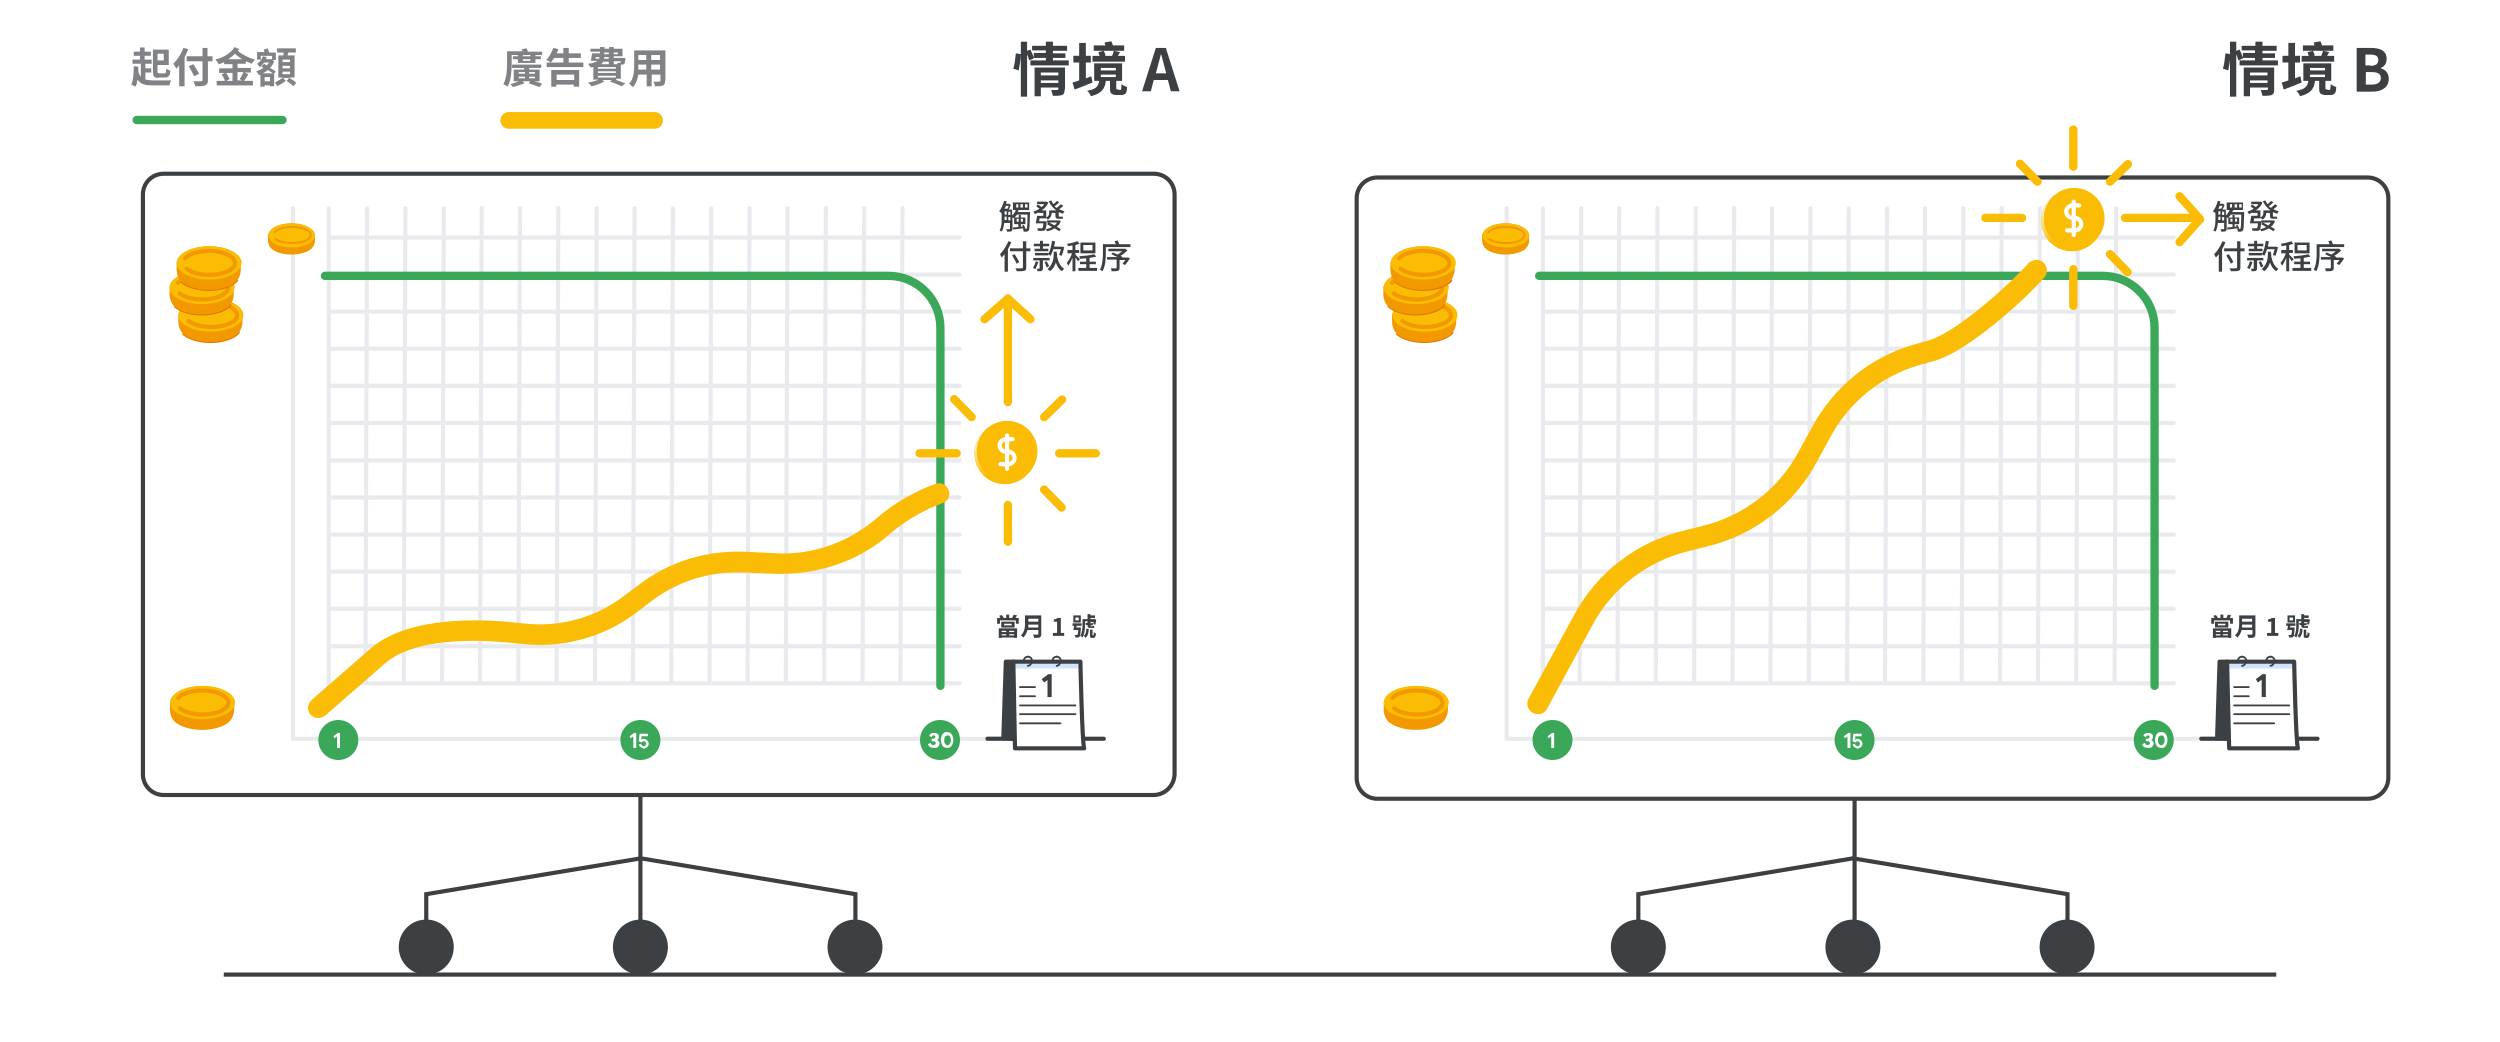<?xml version="1.0" encoding="utf-8"?>
<!-- Generator: Adobe Illustrator 24.0.0, SVG Export Plug-In . SVG Version: 6.00 Build 0)  -->
<svg version="1.1" id="BKG" xmlns="http://www.w3.org/2000/svg" xmlns:xlink="http://www.w3.org/1999/xlink" x="0px" y="0px"
	 viewBox="0 0 600 250" style="enable-background:new 0 0 600 250;" xml:space="preserve">
<style type="text/css">
	.st0{fill:#FFFFFF;}
	.st1{display:none;}
	.st2{display:inline;fill:none;stroke:#808285;stroke-width:2;stroke-miterlimit:10;}
	.st3{fill:none;stroke:#3C4043;stroke-miterlimit:10;}
	.st4{fill:#FFFFFF;stroke:#3C4043;stroke-linecap:round;stroke-linejoin:round;stroke-miterlimit:10;}
	.st5{fill:#3C4043;stroke:#3C4043;stroke-miterlimit:10;}
	.st6{fill:#808285;}
	.st7{fill:url(#SVGID_1_);stroke:#3C4043;stroke-miterlimit:10;}
	.st8{fill:none;stroke:#E8EAED;stroke-linecap:round;stroke-linejoin:round;}
	.st9{fill:#3BA859;}
	.st10{fill:#3C4043;}
	.st11{fill:none;stroke:#3C4043;stroke-linecap:round;stroke-linejoin:round;stroke-miterlimit:10;}
	.st12{fill:#3C4043;stroke:#3C4043;stroke-linecap:round;stroke-linejoin:round;stroke-miterlimit:10;}
	.st13{fill:#FFFFFF;stroke:#3C4043;stroke-width:0.438;stroke-linecap:round;stroke-linejoin:round;stroke-miterlimit:10;}
	.st14{fill:#3C4043;stroke:#3C4043;stroke-width:0.438;stroke-linecap:round;stroke-linejoin:round;stroke-miterlimit:10;}
	.st15{fill:none;stroke:#3C4043;stroke-width:0.438;stroke-linecap:round;stroke-linejoin:round;stroke-miterlimit:10;}
	
		.st16{clip-path:url(#SVGID_3_);fill:#D2E3FC;stroke:#D2E3FC;stroke-width:0.289;stroke-linecap:round;stroke-linejoin:round;stroke-miterlimit:10;}
	
		.st17{clip-path:url(#SVGID_5_);fill:#D2E3FC;stroke:#D2E3FC;stroke-width:0.289;stroke-linecap:round;stroke-linejoin:round;stroke-miterlimit:10;}
	.st18{fill:#F29900;}
	.st19{fill:#FBBC04;}
	.st20{fill:none;stroke:#F29900;stroke-linecap:round;stroke-miterlimit:10;}
	.st21{fill:none;stroke:#E37400;stroke-width:0.5;stroke-linecap:round;stroke-miterlimit:10;}
	.st22{fill:none;stroke:#FBBC05;stroke-width:2;stroke-linecap:round;stroke-miterlimit:10;}
	.st23{fill:none;stroke:#F29900;stroke-width:0.5;stroke-linecap:round;stroke-miterlimit:10;}
	.st24{fill:none;stroke:#3BA859;stroke-width:2;stroke-linecap:round;stroke-miterlimit:10;}
	.st25{fill:#FBBC05;}
	.st26{opacity:0.78;fill:url(#SVGID_42_);}
	.st27{opacity:0.5;fill:none;stroke:#FBBC05;stroke-width:0.55;stroke-linecap:round;stroke-miterlimit:10;}
	.st28{fill:none;stroke:#FFFFFF;stroke-linecap:round;stroke-miterlimit:10;}
	.st29{opacity:0.78;fill:url(#SVGID_45_);}
	.st30{fill:none;stroke:#FBBC05;stroke-width:4;stroke-linecap:round;stroke-miterlimit:10;}
	.st31{fill:url(#SVGID_48_);stroke:#3C4043;stroke-miterlimit:10;}
	
		.st32{clip-path:url(#SVGID_50_);fill:#D2E3FC;stroke:#D2E3FC;stroke-width:0.289;stroke-linecap:round;stroke-linejoin:round;stroke-miterlimit:10;}
	
		.st33{clip-path:url(#SVGID_52_);fill:#D2E3FC;stroke:#D2E3FC;stroke-width:0.289;stroke-linecap:round;stroke-linejoin:round;stroke-miterlimit:10;}
	.st34{opacity:0.78;fill:url(#SVGID_89_);}
	.st35{opacity:0.78;fill:url(#SVGID_92_);}
	.st36{fill:url(#SVGID_95_);stroke:#3C4043;stroke-miterlimit:10;}
	
		.st37{clip-path:url(#SVGID_97_);fill:#D2E3FC;stroke:#D2E3FC;stroke-width:0.289;stroke-linecap:round;stroke-linejoin:round;stroke-miterlimit:10;}
	
		.st38{clip-path:url(#SVGID_99_);fill:#D2E3FC;stroke:#D2E3FC;stroke-width:0.289;stroke-linecap:round;stroke-linejoin:round;stroke-miterlimit:10;}
	.st39{opacity:0.78;fill:url(#SVGID_136_);}
	.st40{opacity:0.78;fill:url(#SVGID_139_);}
	.st41{fill:url(#SVGID_142_);stroke:#3C4043;stroke-miterlimit:10;}
	
		.st42{clip-path:url(#SVGID_144_);fill:#D2E3FC;stroke:#D2E3FC;stroke-width:0.289;stroke-linecap:round;stroke-linejoin:round;stroke-miterlimit:10;}
	
		.st43{clip-path:url(#SVGID_146_);fill:#D2E3FC;stroke:#D2E3FC;stroke-width:0.289;stroke-linecap:round;stroke-linejoin:round;stroke-miterlimit:10;}
	.st44{opacity:0.78;fill:url(#SVGID_183_);}
	.st45{opacity:0.78;fill:url(#SVGID_186_);}
	.st46{fill:url(#SVGID_189_);stroke:#3C4043;stroke-miterlimit:10;}
	
		.st47{clip-path:url(#SVGID_191_);fill:#D2E3FC;stroke:#D2E3FC;stroke-width:0.289;stroke-linecap:round;stroke-linejoin:round;stroke-miterlimit:10;}
	
		.st48{clip-path:url(#SVGID_193_);fill:#D2E3FC;stroke:#D2E3FC;stroke-width:0.289;stroke-linecap:round;stroke-linejoin:round;stroke-miterlimit:10;}
	.st49{opacity:0.78;fill:url(#SVGID_230_);}
	.st50{opacity:0.78;fill:url(#SVGID_233_);}
	.st51{fill:url(#SVGID_236_);stroke:#3C4043;stroke-miterlimit:10;}
	
		.st52{clip-path:url(#SVGID_238_);fill:#D2E3FC;stroke:#D2E3FC;stroke-width:0.289;stroke-linecap:round;stroke-linejoin:round;stroke-miterlimit:10;}
	
		.st53{clip-path:url(#SVGID_240_);fill:#D2E3FC;stroke:#D2E3FC;stroke-width:0.289;stroke-linecap:round;stroke-linejoin:round;stroke-miterlimit:10;}
	.st54{opacity:0.78;fill:url(#SVGID_277_);}
	.st55{opacity:0.78;fill:url(#SVGID_280_);}
	.st56{fill:url(#SVGID_283_);stroke:#3C4043;stroke-miterlimit:10;}
	
		.st57{clip-path:url(#SVGID_285_);fill:#D2E3FC;stroke:#D2E3FC;stroke-width:0.289;stroke-linecap:round;stroke-linejoin:round;stroke-miterlimit:10;}
	
		.st58{clip-path:url(#SVGID_287_);fill:#D2E3FC;stroke:#D2E3FC;stroke-width:0.289;stroke-linecap:round;stroke-linejoin:round;stroke-miterlimit:10;}
	.st59{opacity:0.78;fill:url(#SVGID_324_);}
	.st60{opacity:0.78;fill:url(#SVGID_327_);}
	.st61{fill:url(#SVGID_330_);stroke:#3C4043;stroke-miterlimit:10;}
	
		.st62{clip-path:url(#SVGID_332_);fill:#D2E3FC;stroke:#D2E3FC;stroke-width:0.289;stroke-linecap:round;stroke-linejoin:round;stroke-miterlimit:10;}
	
		.st63{clip-path:url(#SVGID_334_);fill:#D2E3FC;stroke:#D2E3FC;stroke-width:0.289;stroke-linecap:round;stroke-linejoin:round;stroke-miterlimit:10;}
	.st64{opacity:0.78;fill:url(#SVGID_371_);}
	.st65{opacity:0.78;fill:url(#SVGID_374_);}
	.st66{fill:url(#SVGID_377_);stroke:#3C4043;stroke-miterlimit:10;}
	
		.st67{clip-path:url(#SVGID_379_);fill:#D2E3FC;stroke:#D2E3FC;stroke-width:0.289;stroke-linecap:round;stroke-linejoin:round;stroke-miterlimit:10;}
	
		.st68{clip-path:url(#SVGID_381_);fill:#D2E3FC;stroke:#D2E3FC;stroke-width:0.289;stroke-linecap:round;stroke-linejoin:round;stroke-miterlimit:10;}
	.st69{opacity:0.78;fill:url(#SVGID_418_);}
	.st70{opacity:0.78;fill:url(#SVGID_421_);}
	.st71{fill:url(#SVGID_424_);stroke:#3C4043;stroke-miterlimit:10;}
	
		.st72{clip-path:url(#SVGID_426_);fill:#D2E3FC;stroke:#D2E3FC;stroke-width:0.289;stroke-linecap:round;stroke-linejoin:round;stroke-miterlimit:10;}
	
		.st73{clip-path:url(#SVGID_428_);fill:#D2E3FC;stroke:#D2E3FC;stroke-width:0.289;stroke-linecap:round;stroke-linejoin:round;stroke-miterlimit:10;}
	.st74{opacity:0.78;fill:url(#SVGID_465_);}
	.st75{opacity:0.78;fill:url(#SVGID_468_);}
	.st76{fill:url(#SVGID_471_);stroke:#3C4043;stroke-miterlimit:10;}
	
		.st77{clip-path:url(#SVGID_473_);fill:#D2E3FC;stroke:#D2E3FC;stroke-width:0.289;stroke-linecap:round;stroke-linejoin:round;stroke-miterlimit:10;}
	
		.st78{clip-path:url(#SVGID_475_);fill:#D2E3FC;stroke:#D2E3FC;stroke-width:0.289;stroke-linecap:round;stroke-linejoin:round;stroke-miterlimit:10;}
	.st79{opacity:0.78;fill:url(#SVGID_512_);}
	.st80{opacity:0.78;fill:url(#SVGID_515_);}
	.st81{fill:url(#SVGID_518_);stroke:#3C4043;stroke-miterlimit:10;}
	
		.st82{clip-path:url(#SVGID_520_);fill:#D2E3FC;stroke:#D2E3FC;stroke-width:0.289;stroke-linecap:round;stroke-linejoin:round;stroke-miterlimit:10;}
	
		.st83{clip-path:url(#SVGID_522_);fill:#D2E3FC;stroke:#D2E3FC;stroke-width:0.289;stroke-linecap:round;stroke-linejoin:round;stroke-miterlimit:10;}
	.st84{opacity:0.78;fill:url(#SVGID_559_);}
	.st85{opacity:0.78;fill:url(#SVGID_562_);}
	.st86{fill:url(#SVGID_565_);stroke:#3C4043;stroke-miterlimit:10;}
	
		.st87{clip-path:url(#SVGID_567_);fill:#D2E3FC;stroke:#D2E3FC;stroke-width:0.289;stroke-linecap:round;stroke-linejoin:round;stroke-miterlimit:10;}
	
		.st88{clip-path:url(#SVGID_569_);fill:#D2E3FC;stroke:#D2E3FC;stroke-width:0.289;stroke-linecap:round;stroke-linejoin:round;stroke-miterlimit:10;}
	.st89{opacity:0.78;fill:url(#SVGID_606_);}
	.st90{opacity:0.78;fill:url(#SVGID_609_);}
	.st91{fill:url(#SVGID_612_);stroke:#3C4043;stroke-miterlimit:10;}
	
		.st92{clip-path:url(#SVGID_614_);fill:#D2E3FC;stroke:#D2E3FC;stroke-width:0.289;stroke-linecap:round;stroke-linejoin:round;stroke-miterlimit:10;}
	
		.st93{clip-path:url(#SVGID_616_);fill:#D2E3FC;stroke:#D2E3FC;stroke-width:0.289;stroke-linecap:round;stroke-linejoin:round;stroke-miterlimit:10;}
	.st94{opacity:0.78;fill:url(#SVGID_653_);}
	.st95{opacity:0.78;fill:url(#SVGID_656_);}
	.st96{fill:url(#SVGID_659_);stroke:#3C4043;stroke-miterlimit:10;}
	
		.st97{clip-path:url(#SVGID_661_);fill:#D2E3FC;stroke:#D2E3FC;stroke-width:0.289;stroke-linecap:round;stroke-linejoin:round;stroke-miterlimit:10;}
	
		.st98{clip-path:url(#SVGID_663_);fill:#D2E3FC;stroke:#D2E3FC;stroke-width:0.289;stroke-linecap:round;stroke-linejoin:round;stroke-miterlimit:10;}
	.st99{opacity:0.78;fill:url(#SVGID_700_);}
	.st100{opacity:0.78;fill:url(#SVGID_703_);}
	.st101{fill:url(#SVGID_706_);stroke:#3C4043;stroke-miterlimit:10;}
	
		.st102{clip-path:url(#SVGID_708_);fill:#D2E3FC;stroke:#D2E3FC;stroke-width:0.289;stroke-linecap:round;stroke-linejoin:round;stroke-miterlimit:10;}
	
		.st103{clip-path:url(#SVGID_710_);fill:#D2E3FC;stroke:#D2E3FC;stroke-width:0.289;stroke-linecap:round;stroke-linejoin:round;stroke-miterlimit:10;}
	.st104{opacity:0.78;fill:url(#SVGID_747_);}
	.st105{opacity:0.78;fill:url(#SVGID_750_);}
	.st106{fill:url(#SVGID_753_);stroke:#3C4043;stroke-miterlimit:10;}
	
		.st107{clip-path:url(#SVGID_755_);fill:#D2E3FC;stroke:#D2E3FC;stroke-width:0.289;stroke-linecap:round;stroke-linejoin:round;stroke-miterlimit:10;}
	
		.st108{clip-path:url(#SVGID_757_);fill:#D2E3FC;stroke:#D2E3FC;stroke-width:0.289;stroke-linecap:round;stroke-linejoin:round;stroke-miterlimit:10;}
	.st109{opacity:0.78;fill:url(#SVGID_794_);}
	.st110{opacity:0.78;fill:url(#SVGID_797_);}
	.st111{fill:url(#SVGID_800_);stroke:#3C4043;stroke-miterlimit:10;}
	
		.st112{clip-path:url(#SVGID_802_);fill:#D2E3FC;stroke:#D2E3FC;stroke-width:0.289;stroke-linecap:round;stroke-linejoin:round;stroke-miterlimit:10;}
	
		.st113{clip-path:url(#SVGID_804_);fill:#D2E3FC;stroke:#D2E3FC;stroke-width:0.289;stroke-linecap:round;stroke-linejoin:round;stroke-miterlimit:10;}
	.st114{opacity:0.78;fill:url(#SVGID_841_);}
	.st115{opacity:0.78;fill:url(#SVGID_844_);}
	.st116{fill:url(#SVGID_847_);stroke:#3C4043;stroke-miterlimit:10;}
	
		.st117{clip-path:url(#SVGID_849_);fill:#D2E3FC;stroke:#D2E3FC;stroke-width:0.289;stroke-linecap:round;stroke-linejoin:round;stroke-miterlimit:10;}
	
		.st118{clip-path:url(#SVGID_851_);fill:#D2E3FC;stroke:#D2E3FC;stroke-width:0.289;stroke-linecap:round;stroke-linejoin:round;stroke-miterlimit:10;}
	.st119{opacity:0.78;fill:url(#SVGID_888_);}
	.st120{opacity:0.78;fill:url(#SVGID_891_);}
	.st121{fill:url(#SVGID_894_);stroke:#3C4043;stroke-miterlimit:10;}
	
		.st122{clip-path:url(#SVGID_896_);fill:#D2E3FC;stroke:#D2E3FC;stroke-width:0.289;stroke-linecap:round;stroke-linejoin:round;stroke-miterlimit:10;}
	
		.st123{clip-path:url(#SVGID_898_);fill:#D2E3FC;stroke:#D2E3FC;stroke-width:0.289;stroke-linecap:round;stroke-linejoin:round;stroke-miterlimit:10;}
	.st124{opacity:0.78;fill:url(#SVGID_935_);}
	.st125{opacity:0.78;fill:url(#SVGID_938_);}
	.st126{fill:url(#SVGID_941_);stroke:#3C4043;stroke-miterlimit:10;}
	
		.st127{clip-path:url(#SVGID_943_);fill:#D2E3FC;stroke:#D2E3FC;stroke-width:0.289;stroke-linecap:round;stroke-linejoin:round;stroke-miterlimit:10;}
	
		.st128{clip-path:url(#SVGID_945_);fill:#D2E3FC;stroke:#D2E3FC;stroke-width:0.289;stroke-linecap:round;stroke-linejoin:round;stroke-miterlimit:10;}
	.st129{opacity:0.78;fill:url(#SVGID_982_);}
	.st130{opacity:0.78;fill:url(#SVGID_985_);}
	.st131{fill:url(#SVGID_988_);stroke:#3C4043;stroke-miterlimit:10;}
	
		.st132{clip-path:url(#SVGID_990_);fill:#D2E3FC;stroke:#D2E3FC;stroke-width:0.289;stroke-linecap:round;stroke-linejoin:round;stroke-miterlimit:10;}
	
		.st133{clip-path:url(#SVGID_992_);fill:#D2E3FC;stroke:#D2E3FC;stroke-width:0.289;stroke-linecap:round;stroke-linejoin:round;stroke-miterlimit:10;}
	.st134{opacity:0.78;fill:url(#SVGID_1029_);}
	.st135{opacity:0.78;fill:url(#SVGID_1032_);}
	.st136{fill:url(#SVGID_1035_);stroke:#3C4043;stroke-miterlimit:10;}
	
		.st137{clip-path:url(#SVGID_1037_);fill:#D2E3FC;stroke:#D2E3FC;stroke-width:0.289;stroke-linecap:round;stroke-linejoin:round;stroke-miterlimit:10;}
	
		.st138{clip-path:url(#SVGID_1039_);fill:#D2E3FC;stroke:#D2E3FC;stroke-width:0.289;stroke-linecap:round;stroke-linejoin:round;stroke-miterlimit:10;}
	.st139{opacity:0.78;fill:url(#SVGID_1076_);}
	.st140{opacity:0.78;fill:url(#SVGID_1079_);}
	.st141{fill:url(#SVGID_1082_);stroke:#3C4043;stroke-miterlimit:10;}
	
		.st142{clip-path:url(#SVGID_1084_);fill:#D2E3FC;stroke:#D2E3FC;stroke-width:0.289;stroke-linecap:round;stroke-linejoin:round;stroke-miterlimit:10;}
	
		.st143{clip-path:url(#SVGID_1086_);fill:#D2E3FC;stroke:#D2E3FC;stroke-width:0.289;stroke-linecap:round;stroke-linejoin:round;stroke-miterlimit:10;}
	.st144{opacity:0.78;fill:url(#SVGID_1123_);}
	.st145{opacity:0.78;fill:url(#SVGID_1126_);}
	.st146{fill:url(#SVGID_1129_);stroke:#3C4043;stroke-miterlimit:10;}
	
		.st147{clip-path:url(#SVGID_1131_);fill:#D2E3FC;stroke:#D2E3FC;stroke-width:0.289;stroke-linecap:round;stroke-linejoin:round;stroke-miterlimit:10;}
	
		.st148{clip-path:url(#SVGID_1133_);fill:#D2E3FC;stroke:#D2E3FC;stroke-width:0.289;stroke-linecap:round;stroke-linejoin:round;stroke-miterlimit:10;}
	.st149{opacity:0.78;fill:url(#SVGID_1170_);}
	.st150{opacity:0.78;fill:url(#SVGID_1173_);}
	.st151{fill:url(#SVGID_1176_);stroke:#3C4043;stroke-miterlimit:10;}
	
		.st152{clip-path:url(#SVGID_1178_);fill:#D2E3FC;stroke:#D2E3FC;stroke-width:0.289;stroke-linecap:round;stroke-linejoin:round;stroke-miterlimit:10;}
	
		.st153{clip-path:url(#SVGID_1180_);fill:#D2E3FC;stroke:#D2E3FC;stroke-width:0.289;stroke-linecap:round;stroke-linejoin:round;stroke-miterlimit:10;}
	.st154{opacity:0.78;fill:url(#SVGID_1217_);}
	.st155{opacity:0.78;fill:url(#SVGID_1220_);}
	.st156{fill:url(#SVGID_1223_);stroke:#3C4043;stroke-miterlimit:10;}
	
		.st157{clip-path:url(#SVGID_1225_);fill:#D2E3FC;stroke:#D2E3FC;stroke-width:0.289;stroke-linecap:round;stroke-linejoin:round;stroke-miterlimit:10;}
	
		.st158{clip-path:url(#SVGID_1227_);fill:#D2E3FC;stroke:#D2E3FC;stroke-width:0.289;stroke-linecap:round;stroke-linejoin:round;stroke-miterlimit:10;}
	.st159{opacity:0.78;fill:url(#SVGID_1264_);}
	.st160{opacity:0.78;fill:url(#SVGID_1267_);}
	.st161{fill:url(#SVGID_1270_);stroke:#3C4043;stroke-miterlimit:10;}
	
		.st162{clip-path:url(#SVGID_1272_);fill:#D2E3FC;stroke:#D2E3FC;stroke-width:0.289;stroke-linecap:round;stroke-linejoin:round;stroke-miterlimit:10;}
	
		.st163{clip-path:url(#SVGID_1274_);fill:#D2E3FC;stroke:#D2E3FC;stroke-width:0.289;stroke-linecap:round;stroke-linejoin:round;stroke-miterlimit:10;}
	.st164{opacity:0.78;fill:url(#SVGID_1311_);}
	.st165{opacity:0.78;fill:url(#SVGID_1314_);}
	.st166{fill:url(#SVGID_1317_);stroke:#3C4043;stroke-miterlimit:10;}
	
		.st167{clip-path:url(#SVGID_1319_);fill:#D2E3FC;stroke:#D2E3FC;stroke-width:0.289;stroke-linecap:round;stroke-linejoin:round;stroke-miterlimit:10;}
	
		.st168{clip-path:url(#SVGID_1321_);fill:#D2E3FC;stroke:#D2E3FC;stroke-width:0.289;stroke-linecap:round;stroke-linejoin:round;stroke-miterlimit:10;}
	.st169{opacity:0.78;fill:url(#SVGID_1358_);}
	.st170{opacity:0.78;fill:url(#SVGID_1361_);}
	.st171{fill:url(#SVGID_1364_);stroke:#3C4043;stroke-miterlimit:10;}
	
		.st172{clip-path:url(#SVGID_1366_);fill:#D2E3FC;stroke:#D2E3FC;stroke-width:0.289;stroke-linecap:round;stroke-linejoin:round;stroke-miterlimit:10;}
	
		.st173{clip-path:url(#SVGID_1368_);fill:#D2E3FC;stroke:#D2E3FC;stroke-width:0.289;stroke-linecap:round;stroke-linejoin:round;stroke-miterlimit:10;}
	.st174{opacity:0.78;fill:url(#SVGID_1405_);}
	.st175{opacity:0.78;fill:url(#SVGID_1408_);}
	.st176{fill:url(#SVGID_1411_);stroke:#3C4043;stroke-miterlimit:10;}
	
		.st177{clip-path:url(#SVGID_1413_);fill:#D2E3FC;stroke:#D2E3FC;stroke-width:0.289;stroke-linecap:round;stroke-linejoin:round;stroke-miterlimit:10;}
	
		.st178{clip-path:url(#SVGID_1415_);fill:#D2E3FC;stroke:#D2E3FC;stroke-width:0.289;stroke-linecap:round;stroke-linejoin:round;stroke-miterlimit:10;}
	.st179{opacity:0.78;fill:url(#SVGID_1452_);}
	.st180{opacity:0.78;fill:url(#SVGID_1455_);}
	.st181{fill:url(#SVGID_1458_);stroke:#3C4043;stroke-miterlimit:10;}
	
		.st182{clip-path:url(#SVGID_1460_);fill:#D2E3FC;stroke:#D2E3FC;stroke-width:0.289;stroke-linecap:round;stroke-linejoin:round;stroke-miterlimit:10;}
	
		.st183{clip-path:url(#SVGID_1462_);fill:#D2E3FC;stroke:#D2E3FC;stroke-width:0.289;stroke-linecap:round;stroke-linejoin:round;stroke-miterlimit:10;}
	.st184{opacity:0.78;fill:url(#SVGID_1499_);}
	.st185{opacity:0.78;fill:url(#SVGID_1502_);}
	.st186{fill:url(#SVGID_1505_);stroke:#3C4043;stroke-miterlimit:10;}
	
		.st187{clip-path:url(#SVGID_1507_);fill:#D2E3FC;stroke:#D2E3FC;stroke-width:0.289;stroke-linecap:round;stroke-linejoin:round;stroke-miterlimit:10;}
	
		.st188{clip-path:url(#SVGID_1509_);fill:#D2E3FC;stroke:#D2E3FC;stroke-width:0.289;stroke-linecap:round;stroke-linejoin:round;stroke-miterlimit:10;}
	.st189{opacity:0.78;fill:url(#SVGID_1546_);}
	.st190{opacity:0.78;fill:url(#SVGID_1549_);}
	.st191{fill:url(#SVGID_1552_);stroke:#3C4043;stroke-miterlimit:10;}
	
		.st192{clip-path:url(#SVGID_1554_);fill:#D2E3FC;stroke:#D2E3FC;stroke-width:0.289;stroke-linecap:round;stroke-linejoin:round;stroke-miterlimit:10;}
	
		.st193{clip-path:url(#SVGID_1556_);fill:#D2E3FC;stroke:#D2E3FC;stroke-width:0.289;stroke-linecap:round;stroke-linejoin:round;stroke-miterlimit:10;}
	.st194{opacity:0.78;fill:url(#SVGID_1593_);}
	.st195{opacity:0.78;fill:url(#SVGID_1596_);}
	.st196{fill:url(#SVGID_1599_);stroke:#3C4043;stroke-miterlimit:10;}
	
		.st197{clip-path:url(#SVGID_1601_);fill:#D2E3FC;stroke:#D2E3FC;stroke-width:0.289;stroke-linecap:round;stroke-linejoin:round;stroke-miterlimit:10;}
	
		.st198{clip-path:url(#SVGID_1603_);fill:#D2E3FC;stroke:#D2E3FC;stroke-width:0.289;stroke-linecap:round;stroke-linejoin:round;stroke-miterlimit:10;}
	.st199{opacity:0.78;fill:url(#SVGID_1640_);}
	.st200{opacity:0.78;fill:url(#SVGID_1643_);}
	.st201{fill:url(#SVGID_1646_);stroke:#3C4043;stroke-miterlimit:10;}
	
		.st202{clip-path:url(#SVGID_1648_);fill:#D2E3FC;stroke:#D2E3FC;stroke-width:0.289;stroke-linecap:round;stroke-linejoin:round;stroke-miterlimit:10;}
	
		.st203{clip-path:url(#SVGID_1650_);fill:#D2E3FC;stroke:#D2E3FC;stroke-width:0.289;stroke-linecap:round;stroke-linejoin:round;stroke-miterlimit:10;}
	.st204{opacity:0.78;fill:url(#SVGID_1687_);}
	.st205{opacity:0.78;fill:url(#SVGID_1690_);}
	.st206{fill:url(#SVGID_1693_);stroke:#3C4043;stroke-miterlimit:10;}
	
		.st207{clip-path:url(#SVGID_1695_);fill:#D2E3FC;stroke:#D2E3FC;stroke-width:0.289;stroke-linecap:round;stroke-linejoin:round;stroke-miterlimit:10;}
	
		.st208{clip-path:url(#SVGID_1697_);fill:#D2E3FC;stroke:#D2E3FC;stroke-width:0.289;stroke-linecap:round;stroke-linejoin:round;stroke-miterlimit:10;}
	.st209{opacity:0.78;fill:url(#SVGID_1734_);}
	.st210{opacity:0.78;fill:url(#SVGID_1737_);}
	.st211{fill:url(#SVGID_1740_);stroke:#3C4043;stroke-miterlimit:10;}
	
		.st212{clip-path:url(#SVGID_1742_);fill:#D2E3FC;stroke:#D2E3FC;stroke-width:0.289;stroke-linecap:round;stroke-linejoin:round;stroke-miterlimit:10;}
	
		.st213{clip-path:url(#SVGID_1744_);fill:#D2E3FC;stroke:#D2E3FC;stroke-width:0.289;stroke-linecap:round;stroke-linejoin:round;stroke-miterlimit:10;}
	.st214{opacity:0.78;fill:url(#SVGID_1781_);}
	.st215{opacity:0.78;fill:url(#SVGID_1784_);}
	.st216{fill:url(#SVGID_1787_);stroke:#3C4043;stroke-miterlimit:10;}
	
		.st217{clip-path:url(#SVGID_1789_);fill:#D2E3FC;stroke:#D2E3FC;stroke-width:0.289;stroke-linecap:round;stroke-linejoin:round;stroke-miterlimit:10;}
	
		.st218{clip-path:url(#SVGID_1791_);fill:#D2E3FC;stroke:#D2E3FC;stroke-width:0.289;stroke-linecap:round;stroke-linejoin:round;stroke-miterlimit:10;}
	.st219{opacity:0.78;fill:url(#SVGID_1828_);}
	.st220{opacity:0.78;fill:url(#SVGID_1831_);}
	.st221{fill:url(#SVGID_1834_);stroke:#3C4043;stroke-miterlimit:10;}
	
		.st222{clip-path:url(#SVGID_1836_);fill:#D2E3FC;stroke:#D2E3FC;stroke-width:0.289;stroke-linecap:round;stroke-linejoin:round;stroke-miterlimit:10;}
	
		.st223{clip-path:url(#SVGID_1838_);fill:#D2E3FC;stroke:#D2E3FC;stroke-width:0.289;stroke-linecap:round;stroke-linejoin:round;stroke-miterlimit:10;}
	.st224{opacity:0.78;fill:url(#SVGID_1875_);}
	.st225{opacity:0.78;fill:url(#SVGID_1878_);}
	.st226{fill:url(#SVGID_1881_);stroke:#3C4043;stroke-miterlimit:10;}
	
		.st227{clip-path:url(#SVGID_1883_);fill:#D2E3FC;stroke:#D2E3FC;stroke-width:0.289;stroke-linecap:round;stroke-linejoin:round;stroke-miterlimit:10;}
	
		.st228{clip-path:url(#SVGID_1885_);fill:#D2E3FC;stroke:#D2E3FC;stroke-width:0.289;stroke-linecap:round;stroke-linejoin:round;stroke-miterlimit:10;}
	.st229{opacity:0.78;fill:url(#SVGID_1922_);}
	.st230{opacity:0.78;fill:url(#SVGID_1925_);}
	.st231{fill:url(#SVGID_1928_);stroke:#3C4043;stroke-miterlimit:10;}
	
		.st232{clip-path:url(#SVGID_1930_);fill:#D2E3FC;stroke:#D2E3FC;stroke-width:0.289;stroke-linecap:round;stroke-linejoin:round;stroke-miterlimit:10;}
	
		.st233{clip-path:url(#SVGID_1932_);fill:#D2E3FC;stroke:#D2E3FC;stroke-width:0.289;stroke-linecap:round;stroke-linejoin:round;stroke-miterlimit:10;}
	.st234{opacity:0.78;fill:url(#SVGID_1969_);}
	.st235{opacity:0.78;fill:url(#SVGID_1972_);}
	.st236{fill:url(#SVGID_1975_);stroke:#3C4043;stroke-miterlimit:10;}
	
		.st237{clip-path:url(#SVGID_1977_);fill:#D2E3FC;stroke:#D2E3FC;stroke-width:0.289;stroke-linecap:round;stroke-linejoin:round;stroke-miterlimit:10;}
	
		.st238{clip-path:url(#SVGID_1979_);fill:#D2E3FC;stroke:#D2E3FC;stroke-width:0.289;stroke-linecap:round;stroke-linejoin:round;stroke-miterlimit:10;}
	.st239{opacity:0.78;fill:url(#SVGID_2016_);}
	.st240{opacity:0.78;fill:url(#SVGID_2019_);}
	.st241{fill:url(#SVGID_2022_);stroke:#3C4043;stroke-miterlimit:10;}
	
		.st242{clip-path:url(#SVGID_2024_);fill:#D2E3FC;stroke:#D2E3FC;stroke-width:0.289;stroke-linecap:round;stroke-linejoin:round;stroke-miterlimit:10;}
	
		.st243{clip-path:url(#SVGID_2026_);fill:#D2E3FC;stroke:#D2E3FC;stroke-width:0.289;stroke-linecap:round;stroke-linejoin:round;stroke-miterlimit:10;}
	.st244{opacity:0.78;fill:url(#SVGID_2063_);}
	.st245{opacity:0.78;fill:url(#SVGID_2066_);}
	.st246{fill:url(#SVGID_2069_);stroke:#3C4043;stroke-miterlimit:10;}
	
		.st247{clip-path:url(#SVGID_2071_);fill:#D2E3FC;stroke:#D2E3FC;stroke-width:0.289;stroke-linecap:round;stroke-linejoin:round;stroke-miterlimit:10;}
	
		.st248{clip-path:url(#SVGID_2073_);fill:#D2E3FC;stroke:#D2E3FC;stroke-width:0.289;stroke-linecap:round;stroke-linejoin:round;stroke-miterlimit:10;}
	.st249{opacity:0.78;fill:url(#SVGID_2110_);}
	.st250{opacity:0.78;fill:url(#SVGID_2113_);}
</style>
<rect x="-3.2" y="-3.6" class="st0" width="606.5" height="257.2"/>
<path class="st3" d="M153.7,152.5v68.7"/>
<path class="st4" d="M276.8,190.8H39.3c-2.8,0-5-2.2-5-5V46.7c0-2.8,2.2-5,5-5h237.6c2.8,0,5,2.2,5,5v139.1
	C281.8,188.6,279.6,190.8,276.8,190.8z"/>
<path class="st5" d="M153.7,233.4c3.4,0,6.1-2.7,6.1-6.1s-2.7-6.1-6.1-6.1c-3.4,0-6.1,2.7-6.1,6.1S150.3,233.4,153.7,233.4z"/>
<path class="st5" d="M205.2,233.4c3.4,0,6.1-2.7,6.1-6.1s-2.7-6.1-6.1-6.1c-3.4,0-6.1,2.7-6.1,6.1S201.8,233.4,205.2,233.4z"/>
<path class="st5" d="M102.3,233.4c3.4,0,6.1-2.7,6.1-6.1s-2.7-6.1-6.1-6.1c-3.4,0-6.1,2.7-6.1,6.1S98.9,233.4,102.3,233.4z"/>
<path class="st3" d="M102.3,221.2v-6.6l51.5-8.6l51.5,8.6v6.6"/>
<path class="st5" d="M444.7,233.4c3.4,0,6.1-2.7,6.1-6.1s-2.7-6.1-6.1-6.1c-3.4,0-6.1,2.7-6.1,6.1S441.3,233.4,444.7,233.4z"/>
<path class="st5" d="M496.1,233.4c3.4,0,6.1-2.7,6.1-6.1s-2.7-6.1-6.1-6.1c-3.4,0-6.1,2.7-6.1,6.1S492.8,233.4,496.1,233.4z"/>
<path class="st5" d="M393.2,233.4c3.4,0,6.1-2.7,6.1-6.1s-2.7-6.1-6.1-6.1c-3.4,0-6.1,2.7-6.1,6.1S389.9,233.4,393.2,233.4z"/>
<path class="st3" d="M393.2,221.2v-6.6l51.5-8.6l51.5,8.6v6.6"/>
<linearGradient id="SVGID_1_" gradientUnits="userSpaceOnUse" x1="53.675" y1="233.891" x2="546.325" y2="233.891">
	<stop  offset="0" style="stop-color:#FFFFFF"/>
	<stop  offset="0.5" style="stop-color:#808285"/>
	<stop  offset="1" style="stop-color:#FFFFFF"/>
</linearGradient>
<line class="st7" x1="53.7" y1="233.9" x2="546.3" y2="233.9"/>
<polyline class="st8" points="70.3,50 70.3,177.3 243,177.3 "/>
<line class="st8" x1="78.9" y1="50" x2="78.9" y2="168.4"/>
<line class="st8" x1="88.1" y1="50" x2="87.7" y2="163.4"/>
<line class="st8" x1="97.3" y1="50" x2="96.9" y2="163.4"/>
<line class="st8" x1="106.5" y1="50" x2="106.1" y2="163.4"/>
<line class="st8" x1="115.6" y1="50" x2="115.2" y2="163.4"/>
<line class="st8" x1="124.8" y1="50" x2="124.4" y2="163.4"/>
<line class="st8" x1="134" y1="50" x2="133.6" y2="163.4"/>
<line class="st8" x1="143.2" y1="50" x2="142.8" y2="163.4"/>
<line class="st8" x1="152.3" y1="50" x2="151.9" y2="163.4"/>
<line class="st8" x1="161.5" y1="50" x2="161.1" y2="163.4"/>
<line class="st8" x1="170.7" y1="50" x2="170.3" y2="163.4"/>
<line class="st8" x1="179.9" y1="50" x2="179.4" y2="163.4"/>
<line class="st8" x1="189" y1="50" x2="188.6" y2="163.4"/>
<line class="st8" x1="198.2" y1="50" x2="197.8" y2="163.4"/>
<line class="st8" x1="207.4" y1="50" x2="207" y2="163.4"/>
<line class="st8" x1="216.6" y1="50" x2="216.1" y2="163.4"/>
<line class="st8" x1="79.5" y1="57" x2="230.3" y2="57"/>
<line class="st8" x1="79.5" y1="65.9" x2="230.3" y2="65.9"/>
<line class="st8" x1="79.5" y1="74.8" x2="230.3" y2="74.8"/>
<line class="st8" x1="79.5" y1="83.7" x2="230.3" y2="83.7"/>
<line class="st8" x1="79.5" y1="92.6" x2="230.3" y2="92.6"/>
<line class="st8" x1="79.5" y1="101.5" x2="230.3" y2="101.5"/>
<line class="st8" x1="79.5" y1="110.5" x2="230.3" y2="110.5"/>
<line class="st8" x1="79.5" y1="119.4" x2="230.3" y2="119.4"/>
<line class="st8" x1="79.5" y1="128.3" x2="230.3" y2="128.3"/>
<line class="st8" x1="79.5" y1="137.2" x2="230.3" y2="137.2"/>
<line class="st8" x1="79.5" y1="146.1" x2="230.3" y2="146.1"/>
<line class="st8" x1="79.5" y1="155.1" x2="230.3" y2="155.1"/>
<line class="st8" x1="79.5" y1="164" x2="230.3" y2="164"/>
<path class="st3" d="M445.1,152.5v68.7"/>
<path class="st4" d="M568.2,191.7H330.6c-2.8,0-5-2.2-5-5V47.6c0-2.8,2.2-5,5-5h237.6c2.8,0,5,2.2,5,5v139.1
	C573.2,189.5,570.9,191.7,568.2,191.7z"/>
<polyline class="st8" points="361.6,50 361.6,177.3 534.3,177.3 "/>
<line class="st8" x1="370.3" y1="50" x2="370.3" y2="168.4"/>
<line class="st8" x1="379.5" y1="50" x2="379.1" y2="163.4"/>
<line class="st8" x1="388.6" y1="50" x2="388.2" y2="163.4"/>
<line class="st8" x1="397.8" y1="50" x2="397.4" y2="163.4"/>
<line class="st8" x1="407" y1="50" x2="406.6" y2="163.4"/>
<line class="st8" x1="416.2" y1="50" x2="415.8" y2="163.4"/>
<line class="st8" x1="425.3" y1="50" x2="424.9" y2="163.4"/>
<line class="st8" x1="434.5" y1="50" x2="434.1" y2="163.4"/>
<line class="st8" x1="443.7" y1="50" x2="443.3" y2="163.4"/>
<line class="st8" x1="452.9" y1="50" x2="452.4" y2="163.4"/>
<line class="st8" x1="462" y1="50" x2="461.6" y2="163.4"/>
<line class="st8" x1="471.2" y1="50" x2="470.8" y2="163.4"/>
<line class="st8" x1="480.4" y1="50" x2="480" y2="163.4"/>
<line class="st8" x1="489.6" y1="50" x2="489.1" y2="163.4"/>
<line class="st8" x1="498.7" y1="50" x2="498.3" y2="163.4"/>
<line class="st8" x1="507.9" y1="50" x2="507.5" y2="163.4"/>
<line class="st8" x1="370.9" y1="57" x2="521.7" y2="57"/>
<line class="st8" x1="370.9" y1="65.9" x2="521.7" y2="65.9"/>
<line class="st8" x1="370.9" y1="74.8" x2="521.7" y2="74.8"/>
<line class="st8" x1="370.9" y1="83.7" x2="521.7" y2="83.7"/>
<line class="st8" x1="370.9" y1="92.6" x2="521.7" y2="92.6"/>
<line class="st8" x1="370.9" y1="101.5" x2="521.7" y2="101.5"/>
<line class="st8" x1="370.9" y1="110.5" x2="521.7" y2="110.5"/>
<line class="st8" x1="370.9" y1="119.4" x2="521.7" y2="119.4"/>
<line class="st8" x1="370.9" y1="128.3" x2="521.7" y2="128.3"/>
<line class="st8" x1="370.9" y1="137.2" x2="521.7" y2="137.2"/>
<line class="st8" x1="370.9" y1="146.1" x2="521.7" y2="146.1"/>
<line class="st8" x1="370.9" y1="155.1" x2="521.7" y2="155.1"/>
<line class="st8" x1="370.9" y1="164" x2="521.7" y2="164"/>
<circle class="st9" cx="153.7" cy="177.6" r="4.8"/>
<circle class="st9" cx="225.6" cy="177.6" r="4.8"/>
<g>
	<path class="st0" d="M151.9,176.8l-0.5,0.4l-0.3-0.5l1.1-0.8h0.5v3.6h-0.7V176.8z"/>
	<path class="st0" d="M154.1,179.5c-0.2-0.1-0.3-0.2-0.5-0.3c-0.1-0.1-0.2-0.3-0.3-0.5l0.6-0.2c0,0.2,0.1,0.3,0.2,0.4
		c0.1,0.1,0.3,0.2,0.4,0.2s0.3-0.1,0.4-0.2c0.1-0.1,0.2-0.3,0.2-0.4c0-0.2-0.1-0.3-0.2-0.4c-0.1-0.1-0.3-0.2-0.4-0.2
		c-0.1,0-0.2,0-0.3,0.1c-0.1,0-0.2,0.1-0.2,0.2l-0.7-0.3l0.2-1.8h2v0.6h-1.5l-0.1,0.8l0,0c0.2-0.1,0.4-0.2,0.6-0.2
		c0.2,0,0.4,0.1,0.6,0.2c0.2,0.1,0.3,0.2,0.4,0.4c0.1,0.2,0.2,0.4,0.2,0.6c0,0.2-0.1,0.5-0.2,0.6c-0.1,0.2-0.3,0.3-0.5,0.4
		c-0.2,0.1-0.4,0.2-0.7,0.2C154.5,179.6,154.3,179.6,154.1,179.5z"/>
</g>
<g>
	<path class="st0" d="M223.2,179.3c-0.2-0.2-0.4-0.4-0.5-0.7l0.7-0.3c0,0.2,0.1,0.3,0.2,0.4s0.2,0.1,0.4,0.1c0.2,0,0.3,0,0.4-0.1
		c0.1-0.1,0.2-0.2,0.2-0.3c0-0.2-0.1-0.3-0.2-0.4s-0.3-0.1-0.5-0.1h-0.3v-0.6h0.3c0.2,0,0.3,0,0.4-0.1c0.1-0.1,0.2-0.2,0.2-0.3
		c0-0.1,0-0.2-0.1-0.3c-0.1-0.1-0.2-0.1-0.3-0.1c-0.1,0-0.3,0-0.3,0.1c-0.1,0.1-0.1,0.2-0.2,0.3l-0.6-0.3c0.1-0.2,0.2-0.4,0.4-0.5
		c0.2-0.2,0.4-0.2,0.8-0.2c0.2,0,0.4,0,0.6,0.1c0.2,0.1,0.3,0.2,0.4,0.3c0.1,0.1,0.1,0.3,0.1,0.5c0,0.2,0,0.4-0.1,0.5
		c-0.1,0.1-0.2,0.2-0.3,0.3v0c0.2,0.1,0.3,0.2,0.4,0.3c0.1,0.2,0.2,0.3,0.2,0.5c0,0.2-0.1,0.4-0.2,0.6c-0.1,0.2-0.3,0.3-0.4,0.4
		c-0.2,0.1-0.4,0.1-0.7,0.1C223.8,179.5,223.5,179.4,223.2,179.3z"/>
	<path class="st0" d="M226.5,179.3c-0.2-0.2-0.4-0.4-0.5-0.7s-0.2-0.6-0.2-1s0.1-0.7,0.2-1s0.3-0.5,0.5-0.7c0.2-0.2,0.5-0.2,0.8-0.2
		c0.3,0,0.6,0.1,0.8,0.2c0.2,0.2,0.4,0.4,0.5,0.7s0.2,0.6,0.2,1s-0.1,0.7-0.2,1s-0.3,0.5-0.5,0.7c-0.2,0.2-0.5,0.2-0.8,0.2
		C227,179.5,226.8,179.4,226.5,179.3z M227.8,178.7c0.1-0.1,0.2-0.3,0.3-0.4c0.1-0.2,0.1-0.4,0.1-0.6c0-0.4-0.1-0.7-0.2-0.9
		s-0.3-0.3-0.6-0.3c-0.2,0-0.4,0.1-0.6,0.3c-0.1,0.2-0.2,0.5-0.2,0.9c0,0.2,0,0.4,0.1,0.6s0.2,0.3,0.3,0.4c0.1,0.1,0.3,0.2,0.4,0.2
		C227.5,178.8,227.6,178.8,227.8,178.7z"/>
</g>
<circle class="st9" cx="445.1" cy="177.6" r="4.8"/>
<circle class="st9" cx="516.9" cy="177.6" r="4.8"/>
<g>
	<path class="st0" d="M443.3,176.8l-0.5,0.4l-0.3-0.5l1.1-0.8h0.5v3.6h-0.7V176.8z"/>
	<path class="st0" d="M445.4,179.5c-0.2-0.1-0.3-0.2-0.5-0.3c-0.1-0.1-0.2-0.3-0.3-0.5l0.6-0.2c0,0.2,0.1,0.3,0.2,0.4
		c0.1,0.1,0.3,0.2,0.4,0.2s0.3-0.1,0.4-0.2c0.1-0.1,0.2-0.3,0.2-0.4c0-0.2-0.1-0.3-0.2-0.4c-0.1-0.1-0.3-0.2-0.4-0.2
		c-0.1,0-0.2,0-0.3,0.1c-0.1,0-0.2,0.1-0.2,0.2l-0.7-0.3l0.2-1.8h2v0.6h-1.5l-0.1,0.8l0,0c0.2-0.1,0.4-0.2,0.6-0.2
		c0.2,0,0.4,0.1,0.6,0.2c0.2,0.1,0.3,0.2,0.4,0.4c0.1,0.2,0.2,0.4,0.2,0.6c0,0.2-0.1,0.5-0.2,0.6c-0.1,0.2-0.3,0.3-0.5,0.4
		c-0.2,0.1-0.4,0.2-0.7,0.2C445.8,179.6,445.6,179.6,445.4,179.5z"/>
</g>
<g>
	<path class="st0" d="M514.6,179.3c-0.2-0.2-0.4-0.4-0.5-0.7l0.7-0.3c0,0.2,0.1,0.3,0.2,0.4s0.2,0.1,0.4,0.1c0.2,0,0.3,0,0.4-0.1
		c0.1-0.1,0.2-0.2,0.2-0.3c0-0.2-0.1-0.3-0.2-0.4s-0.3-0.1-0.5-0.1H515v-0.6h0.3c0.2,0,0.3,0,0.4-0.1c0.1-0.1,0.2-0.2,0.2-0.3
		c0-0.1,0-0.2-0.1-0.3c-0.1-0.1-0.2-0.1-0.3-0.1c-0.1,0-0.3,0-0.3,0.1c-0.1,0.1-0.1,0.2-0.2,0.3l-0.6-0.3c0.1-0.2,0.2-0.4,0.4-0.5
		c0.2-0.2,0.4-0.2,0.8-0.2c0.2,0,0.4,0,0.6,0.1c0.2,0.1,0.3,0.2,0.4,0.3c0.1,0.1,0.1,0.3,0.1,0.5c0,0.2,0,0.4-0.1,0.5
		c-0.1,0.1-0.2,0.2-0.3,0.3v0c0.2,0.1,0.3,0.2,0.4,0.3c0.1,0.2,0.2,0.3,0.2,0.5c0,0.2-0.1,0.4-0.2,0.6c-0.1,0.2-0.3,0.3-0.4,0.4
		c-0.2,0.1-0.4,0.1-0.7,0.1C515.1,179.5,514.8,179.4,514.6,179.3z"/>
	<path class="st0" d="M517.9,179.3c-0.2-0.2-0.4-0.4-0.5-0.7s-0.2-0.6-0.2-1s0.1-0.7,0.2-1s0.3-0.5,0.5-0.7c0.2-0.2,0.5-0.2,0.8-0.2
		c0.3,0,0.6,0.1,0.8,0.2c0.2,0.2,0.4,0.4,0.5,0.7s0.2,0.6,0.2,1s-0.1,0.7-0.2,1s-0.3,0.5-0.5,0.7c-0.2,0.2-0.5,0.2-0.8,0.2
		C518.4,179.5,518.1,179.4,517.9,179.3z M519.1,178.7c0.1-0.1,0.2-0.3,0.3-0.4c0.1-0.2,0.1-0.4,0.1-0.6c0-0.4-0.1-0.7-0.2-0.9
		s-0.3-0.3-0.6-0.3c-0.2,0-0.4,0.1-0.6,0.3c-0.1,0.2-0.2,0.5-0.2,0.9c0,0.2,0,0.4,0.1,0.6s0.2,0.3,0.3,0.4c0.1,0.1,0.3,0.2,0.4,0.2
		C518.8,178.8,519,178.8,519.1,178.7z"/>
</g>
<g>
	<g>
		<path class="st10" d="M244.5,148.3v1.4h-0.7v-0.8H240v0.8h-0.7v-1.4h0.8c-0.1-0.2-0.2-0.4-0.3-0.5l0.6-0.2
			c0.2,0.2,0.4,0.5,0.5,0.7l-0.1,0h0.7v-0.8h0.7v0.8h0.7l0,0c0.1-0.2,0.3-0.5,0.4-0.8l0.8,0.2c-0.1,0.2-0.3,0.4-0.4,0.6H244.5z
			 M239.7,150.8h4.4v2.3h-0.7V153h-3v0.1h-0.7V150.8z M243.5,149.2v1.4h-3.2v-1.4H243.5z M240.4,151.4v0.3h1.1v-0.3H240.4z
			 M241.5,152.5v-0.3h-1.1v0.3H241.5z M242.8,149.7H241v0.4h1.8V149.7z M243.4,151.4h-1.2v0.3h1.2V151.4z M243.4,152.5v-0.3h-1.2
			v0.3H243.4z"/>
		<path class="st10" d="M249.9,152.2c0,0.4-0.1,0.6-0.4,0.8c-0.3,0.1-0.7,0.1-1.3,0.1c0-0.2-0.2-0.6-0.3-0.8c0.4,0,0.9,0,1.1,0
			c0.1,0,0.2,0,0.2-0.2v-0.9h-2.6c-0.2,0.7-0.5,1.3-1,1.8c-0.1-0.1-0.4-0.4-0.6-0.5c0.9-0.8,1-1.9,1-2.8v-2h3.9V152.2z M249.2,150.6
			v-0.7h-2.4c0,0.2,0,0.5,0,0.7H249.2z M246.8,148.5v0.7h2.4v-0.7H246.8z"/>
		<path class="st10" d="M252.7,151.9h1v-2.7h-0.8v-0.5c0.4-0.1,0.7-0.2,1-0.4h0.7v3.6h0.8v0.7h-2.7V151.9z"/>
		<path class="st10" d="M259.4,150.8c0,0,0,0.2,0,0.2c-0.1,1.1-0.1,1.6-0.3,1.8c-0.1,0.1-0.2,0.2-0.4,0.2c-0.1,0-0.4,0-0.6,0
			c0-0.2-0.1-0.4-0.2-0.6c0.2,0,0.4,0,0.5,0c0.1,0,0.1,0,0.2-0.1c0.1-0.1,0.1-0.4,0.2-1.1h-1.2c0.1-0.3,0.1-0.6,0.2-1h-0.4v-0.6h2.2
			v0.6h-1.2c0,0.1-0.1,0.3-0.1,0.4H259.4z M259.4,149.4h-1.8v-1.7h1.8V149.4z M258.9,148.2h-0.8v0.7h0.8V148.2z M262.2,150.2
			c0.1,0,0.3,0,0.4,0c0,0.2,0,0.3,0,0.5c-0.1,0-0.3,0-0.4,0h-0.6c-0.5,0-0.6-0.2-0.6-0.7l-0.4,0l-0.1-0.5l0.5,0v-0.4h-0.6v1
			c0,0.9-0.1,2.1-0.6,2.9c-0.1-0.1-0.4-0.3-0.5-0.4c0.4-0.7,0.5-1.8,0.5-2.5v-1.5h1.2v-1.2h0.7v0.3h1.1v0.6h-1.1v0.3h0.9l0.1,0
			l0.4,0.1c-0.1,0.4-0.1,0.9-0.2,1.2l-0.5-0.1c0-0.1,0.1-0.3,0.1-0.5h-0.8v0.3l0.6-0.1l0,0.5l-0.6,0.1v0c0,0.1,0,0.2,0.1,0.2H262.2z
			 M261.3,150.9c0,1-0.2,1.7-0.8,2.2c-0.1-0.1-0.2-0.4-0.4-0.5c0.5-0.4,0.6-0.9,0.6-1.7H261.3z M262.4,152.4
			C262.4,152.4,262.4,152.4,262.4,152.4c0.1,0,0.1-0.1,0.1-0.1c0-0.1,0-0.3,0-0.6c0.1,0.1,0.3,0.2,0.5,0.3c0,0.3,0,0.6-0.1,0.7
			c0,0.1-0.1,0.2-0.2,0.3c-0.1,0.1-0.2,0.1-0.3,0.1h-0.3c-0.1,0-0.3,0-0.4-0.1c-0.1-0.1-0.1-0.2-0.1-0.5v-1.4h0.6v1.3
			c0,0,0,0.1,0,0.1c0,0,0.1,0,0.1,0H262.4z"/>
	</g>
</g>
<path class="st11" d="M237,177.3h27.9"/>
<path class="st12" d="M243.2,158.8h-1.8l-0.6,18.4h3.9"/>
<path class="st13" d="M243.2,158.8h16.1c0,0,0.4,19.4,0.9,20.8h-16.6L243.2,158.8z"/>
<path class="st14" d="M243.2,158.8l-0.4,18.8h0.6L243.2,158.8z"/>
<path class="st15" d="M252.6,158.6c0-0.6,0.5-1,1-1"/>
<path class="st15" d="M245.7,158.6c0-0.6,0.5-1,1-1"/>
<line class="st13" x1="244.8" y1="164.9" x2="248.4" y2="164.9"/>
<line class="st13" x1="244.8" y1="167.1" x2="248.4" y2="167.1"/>
<line class="st13" x1="244.8" y1="169.3" x2="258.1" y2="169.3"/>
<line class="st13" x1="244.8" y1="171.4" x2="258.1" y2="171.4"/>
<line class="st13" x1="244.8" y1="173.6" x2="254.5" y2="173.6"/>
<g>
	<defs>
		<path id="SVGID_378_" d="M243.2,158.8h16.1c0,0,0.4,19.4,0.9,20.8h-16.6L243.2,158.8z"/>
	</defs>
	<clipPath id="SVGID_3_">
		<use xlink:href="#SVGID_378_"  style="overflow:visible;"/>
	</clipPath>
	<path class="st16" d="M259.4,158.8h-16.3l0.1,1.5h16.2V158.8z"/>
	
		<use xlink:href="#SVGID_378_"  style="overflow:visible;fill:none;stroke:#3C4043;stroke-linecap:round;stroke-linejoin:round;stroke-miterlimit:10;"/>
</g>
<g>
	<g>
		<path class="st10" d="M251.4,163.2l-0.8,0.6L250,163l1.6-1.2h0.8v5.5h-1V163.2z"/>
	</g>
</g>
<path class="st15" d="M246.7,157.6c0.6,0,1,0.5,1,1s-0.5,1.2-1,1.2"/>
<path class="st15" d="M253.6,157.6c0.6,0,1,0.5,1,1s-0.5,1.2-1,1.2"/>
<g>
	<g>
		<path class="st10" d="M535.9,148.3v1.4h-0.7v-0.8h-3.8v0.8h-0.7v-1.4h0.8c-0.1-0.2-0.2-0.4-0.3-0.5l0.6-0.2
			c0.2,0.2,0.4,0.5,0.5,0.7l-0.1,0h0.7v-0.8h0.7v0.8h0.7l0,0c0.2-0.2,0.3-0.5,0.4-0.8l0.8,0.2c-0.1,0.2-0.3,0.4-0.4,0.6H535.9z
			 M531.1,150.8h4.4v2.3h-0.7V153h-3v0.1h-0.7V150.8z M534.8,149.2v1.4h-3.2v-1.4H534.8z M531.8,151.4v0.3h1.1v-0.3H531.8z
			 M532.9,152.5v-0.3h-1.1v0.3H532.9z M534.1,149.7h-1.8v0.4h1.8V149.7z M534.7,151.4h-1.2v0.3h1.2V151.4z M534.7,152.5v-0.3h-1.2
			v0.3H534.7z"/>
		<path class="st10" d="M541.3,152.2c0,0.4-0.1,0.6-0.4,0.8c-0.3,0.1-0.7,0.1-1.3,0.1c0-0.2-0.2-0.6-0.3-0.8c0.4,0,0.9,0,1.1,0
			c0.1,0,0.2,0,0.2-0.2v-0.9h-2.6c-0.2,0.7-0.5,1.3-1,1.8c-0.1-0.1-0.4-0.4-0.6-0.5c0.9-0.8,1-1.9,1-2.8v-2h3.9V152.2z M540.5,150.6
			v-0.7h-2.4c0,0.2,0,0.5,0,0.7H540.5z M538.1,148.5v0.7h2.4v-0.7H538.1z"/>
		<path class="st10" d="M544.1,151.9h1v-2.7h-0.8v-0.5c0.4-0.1,0.7-0.2,1-0.4h0.7v3.6h0.8v0.7h-2.7V151.9z"/>
		<path class="st10" d="M550.7,150.8c0,0,0,0.2,0,0.2c-0.1,1.1-0.1,1.6-0.3,1.8c-0.1,0.1-0.2,0.2-0.4,0.2c-0.1,0-0.4,0-0.6,0
			c0-0.2-0.1-0.4-0.2-0.6c0.2,0,0.4,0,0.5,0c0.1,0,0.1,0,0.2-0.1c0.1-0.1,0.1-0.4,0.2-1.1h-1.2c0.1-0.3,0.2-0.6,0.2-1h-0.4v-0.6h2.2
			v0.6h-1.2c0,0.1-0.1,0.3-0.1,0.4H550.7z M550.8,149.4H549v-1.7h1.8V149.4z M550.3,148.2h-0.8v0.7h0.8V148.2z M553.5,150.2
			c0.1,0,0.3,0,0.4,0c0,0.2,0,0.3,0,0.5c-0.1,0-0.3,0-0.4,0h-0.6c-0.5,0-0.6-0.2-0.6-0.7l-0.4,0l-0.1-0.5l0.5,0v-0.4h-0.6v1
			c0,0.9-0.1,2.1-0.6,2.9c-0.1-0.1-0.4-0.3-0.5-0.4c0.5-0.7,0.5-1.8,0.5-2.5v-1.5h1.2v-1.2h0.7v0.3h1.1v0.6h-1.1v0.3h0.9l0.1,0
			l0.4,0.1c-0.1,0.4-0.2,0.9-0.2,1.2l-0.5-0.1c0-0.1,0.1-0.3,0.1-0.5h-0.8v0.3l0.6-0.1l0,0.5l-0.6,0.1v0c0,0.1,0,0.2,0.1,0.2H553.5z
			 M552.6,150.9c0,1-0.2,1.7-0.8,2.2c-0.1-0.1-0.2-0.4-0.4-0.5c0.5-0.4,0.6-0.9,0.6-1.7H552.6z M553.7,152.4
			C553.7,152.4,553.8,152.4,553.7,152.4c0.1,0,0.1-0.1,0.1-0.1c0-0.1,0-0.3,0-0.6c0.1,0.1,0.3,0.2,0.5,0.3c0,0.3,0,0.6-0.1,0.7
			c0,0.1-0.1,0.2-0.2,0.3c-0.1,0.1-0.2,0.1-0.3,0.1h-0.3c-0.1,0-0.3,0-0.4-0.1c-0.1-0.1-0.1-0.2-0.1-0.5v-1.4h0.6v1.3
			c0,0,0,0.1,0,0.1c0,0,0.1,0,0.1,0H553.7z"/>
	</g>
</g>
<path class="st11" d="M528.3,177.3h27.9"/>
<path class="st12" d="M534.5,158.8h-1.8l-0.6,18.4h3.9"/>
<path class="st13" d="M534.5,158.8h16.1c0,0,0.4,19.4,0.9,20.8H535L534.5,158.8z"/>
<path class="st14" d="M534.5,158.8l-0.4,18.8h0.6L534.5,158.8z"/>
<path class="st15" d="M543.9,158.6c0-0.6,0.5-1,1-1"/>
<path class="st15" d="M537.1,158.6c0-0.6,0.5-1,1-1"/>
<line class="st13" x1="536.2" y1="164.9" x2="539.7" y2="164.9"/>
<line class="st13" x1="536.2" y1="167.1" x2="539.7" y2="167.1"/>
<line class="st13" x1="536.2" y1="169.3" x2="549.4" y2="169.3"/>
<line class="st13" x1="536.2" y1="171.4" x2="549.4" y2="171.4"/>
<line class="st13" x1="536.2" y1="173.6" x2="545.8" y2="173.6"/>
<g>
	<defs>
		<path id="SVGID_380_" d="M534.5,158.8h16.1c0,0,0.4,19.4,0.9,20.8H535L534.5,158.8z"/>
	</defs>
	<clipPath id="SVGID_5_">
		<use xlink:href="#SVGID_380_"  style="overflow:visible;"/>
	</clipPath>
	<path class="st17" d="M550.8,158.8h-16.3l0.1,1.5h16.2V158.8z"/>
	
		<use xlink:href="#SVGID_380_"  style="overflow:visible;fill:none;stroke:#3C4043;stroke-linecap:round;stroke-linejoin:round;stroke-miterlimit:10;"/>
</g>
<g>
	<g>
		<path class="st10" d="M542.7,163.2l-0.8,0.6l-0.5-0.8l1.6-1.2h0.8v5.5h-1V163.2z"/>
	</g>
</g>
<path class="st15" d="M538.1,157.6c0.6,0,1,0.5,1,1s-0.5,1.2-1,1.2"/>
<path class="st15" d="M544.9,157.6c0.6,0,1,0.5,1,1s-0.5,1.2-1,1.2"/>
<circle class="st9" cx="81.2" cy="177.6" r="4.8"/>
<g>
	<path class="st0" d="M80.8,176.8l-0.5,0.4l-0.3-0.5l1.1-0.8h0.5v3.6h-0.7V176.8z"/>
</g>
<circle class="st9" cx="372.6" cy="177.6" r="4.8"/>
<g>
	<path class="st0" d="M372.2,176.8l-0.5,0.4l-0.3-0.5l1.1-0.8h0.5v3.6h-0.7V176.8z"/>
</g>
<g>
	<path class="st18" d="M56.4,168.6c-0.3-1-1-2-2.2-2.6c-3.1-1.7-8.1-1.7-11.2,0c-1.1,0.6-1.9,1.6-2.2,2.6v1.7c0,1.1,0.4,2.2,1.2,3
		c0.3,0.2,0.6,0.4,0.9,0.6c3.1,1.7,8.1,1.7,11.2,0c0.5-0.3,0.9-0.6,1.2-1c0.6-0.7,0.9-1.7,0.9-2.6V168.6z"/>
	<g>
		<defs>
			<path id="SVGID_382_" d="M56.4,168.6c-0.3-1-1-2-2.2-2.6c-3.1-1.7-8.1-1.7-11.2,0c-1.1,0.6-1.9,1.6-2.2,2.6v1.7
				c0,1.1,0.4,2.2,1.2,3c0.3,0.2,0.6,0.4,0.9,0.6c3.1,1.7,8.1,1.7,11.2,0c0.5-0.3,0.9-0.6,1.2-1c0.6-0.7,0.9-1.7,0.9-2.6V168.6z"/>
		</defs>
		<clipPath id="SVGID_7_">
			<use xlink:href="#SVGID_382_"  style="overflow:visible;"/>
		</clipPath>
	</g>
	<g>
		<ellipse class="st19" cx="48.6" cy="168.6" rx="7.8" ry="4"/>
		<g>
			<defs>
				<ellipse id="SVGID_384_" cx="48.6" cy="168.6" rx="7.8" ry="4"/>
			</defs>
			<clipPath id="SVGID_9_">
				<use xlink:href="#SVGID_384_"  style="overflow:visible;"/>
			</clipPath>
		</g>
	</g>
	<path class="st20" d="M42.8,167.5c0.5-0.6,1.4-1.1,2.7-1.4c3-0.8,6.8-0.3,8.5,1.1c1.7,1.4,0.7,3.1-2.3,3.9c-3,0.8-6.8,0.3-8.5-1.1"
		/>
</g>
<g>
	<path class="st21" d="M44,80.2c0.3,0.2,0.6,0.4,0.9,0.6c3.1,1.7,8.1,1.7,11.2,0c0.5-0.3,0.9-0.6,1.2-1"/>
	<g>
		<path class="st18" d="M58.4,75.5c-0.3-1-1-2-2.2-2.6c-3.1-1.7-8.1-1.7-11.2,0c-1.1,0.6-1.9,1.6-2.2,2.6v1.7c0,1.1,0.4,2.2,1.2,3
			c0.3,0.2,0.6,0.4,0.9,0.6c3.1,1.7,8.1,1.7,11.2,0c0.5-0.3,0.9-0.6,1.2-1c0.6-0.7,0.9-1.7,0.9-2.6V75.5z"/>
		<g>
			<defs>
				<path id="SVGID_386_" d="M58.4,75.5c-0.3-1-1-2-2.2-2.6c-3.1-1.7-8.1-1.7-11.2,0c-1.1,0.6-1.9,1.6-2.2,2.6v1.7
					c0,1.1,0.4,2.2,1.2,3c0.3,0.2,0.6,0.4,0.9,0.6c3.1,1.7,8.1,1.7,11.2,0c0.5-0.3,0.9-0.6,1.2-1c0.6-0.7,0.9-1.7,0.9-2.6V75.5z"/>
			</defs>
			<clipPath id="SVGID_11_">
				<use xlink:href="#SVGID_386_"  style="overflow:visible;"/>
			</clipPath>
		</g>
		<g>
			<ellipse class="st19" cx="50.6" cy="75.6" rx="7.8" ry="4"/>
			<g>
				<defs>
					<ellipse id="SVGID_388_" cx="50.6" cy="75.6" rx="7.8" ry="4"/>
				</defs>
				<clipPath id="SVGID_13_">
					<use xlink:href="#SVGID_388_"  style="overflow:visible;"/>
				</clipPath>
			</g>
		</g>
		<path class="st20" d="M44.9,74.5c0.5-0.6,1.4-1.1,2.7-1.4c3-0.8,6.8-0.3,8.5,1.1s0.7,3.1-2.3,3.9c-3,0.8-6.8,0.3-8.5-1.1"/>
	</g>
	<path class="st21" d="M42,73.6c0.3,0.2,0.6,0.4,0.9,0.6c3.1,1.7,8.1,1.7,11.2,0c0.5-0.3,0.9-0.6,1.2-1"/>
	<g>
		<path class="st18" d="M56.3,68.9c-0.3-1-1-2-2.2-2.6c-3.1-1.7-8.1-1.7-11.2,0c-1.1,0.6-1.9,1.6-2.2,2.6v1.7c0,1.1,0.4,2.2,1.2,3
			c0.3,0.2,0.6,0.4,0.9,0.6c3.1,1.7,8.1,1.7,11.2,0c0.5-0.3,0.9-0.6,1.2-1c0.6-0.7,0.9-1.7,0.9-2.6V68.9z"/>
		<g>
			<defs>
				<path id="SVGID_390_" d="M56.3,68.9c-0.3-1-1-2-2.2-2.6c-3.1-1.7-8.1-1.7-11.2,0c-1.1,0.6-1.9,1.6-2.2,2.6v1.7
					c0,1.1,0.4,2.2,1.2,3c0.3,0.2,0.6,0.4,0.9,0.6c3.1,1.7,8.1,1.7,11.2,0c0.5-0.3,0.9-0.6,1.2-1c0.6-0.7,0.9-1.7,0.9-2.6V68.9z"/>
			</defs>
			<clipPath id="SVGID_15_">
				<use xlink:href="#SVGID_390_"  style="overflow:visible;"/>
			</clipPath>
		</g>
		<g>
			<ellipse class="st19" cx="48.5" cy="69" rx="7.8" ry="4"/>
			<g>
				<defs>
					<ellipse id="SVGID_392_" cx="48.5" cy="69" rx="7.8" ry="4"/>
				</defs>
				<clipPath id="SVGID_17_">
					<use xlink:href="#SVGID_392_"  style="overflow:visible;"/>
				</clipPath>
			</g>
		</g>
		<path class="st20" d="M42.7,67.9c0.5-0.6,1.4-1.1,2.7-1.4c3-0.8,6.8-0.3,8.5,1.1c1.7,1.4,0.7,3.1-2.3,3.9c-3,0.8-6.8,0.3-8.5-1.1"
			/>
	</g>
	<path class="st21" d="M43.6,67.7c0.3,0.2,0.6,0.4,0.9,0.6c3.1,1.7,8.1,1.7,11.2,0c0.5-0.3,0.9-0.6,1.2-1"/>
	<g>
		<path class="st18" d="M58,63c-0.3-1-1-2-2.2-2.6c-3.1-1.7-8.1-1.7-11.2,0c-1.1,0.6-1.9,1.6-2.2,2.6v1.7c0,1.1,0.4,2.2,1.2,3
			c0.3,0.2,0.6,0.4,0.9,0.6c3.1,1.7,8.1,1.7,11.2,0c0.5-0.3,0.9-0.6,1.2-1c0.6-0.7,0.9-1.7,0.9-2.6V63z"/>
		<g>
			<defs>
				<path id="SVGID_394_" d="M58,63c-0.3-1-1-2-2.2-2.6c-3.1-1.7-8.1-1.7-11.2,0c-1.1,0.6-1.9,1.6-2.2,2.6v1.7c0,1.1,0.4,2.2,1.2,3
					c0.3,0.2,0.6,0.4,0.9,0.6c3.1,1.7,8.1,1.7,11.2,0c0.5-0.3,0.9-0.6,1.2-1c0.6-0.7,0.9-1.7,0.9-2.6V63z"/>
			</defs>
			<clipPath id="SVGID_19_">
				<use xlink:href="#SVGID_394_"  style="overflow:visible;"/>
			</clipPath>
		</g>
		<g>
			<ellipse class="st19" cx="50.2" cy="63.1" rx="7.8" ry="4"/>
			<g>
				<defs>
					<ellipse id="SVGID_396_" cx="50.2" cy="63.1" rx="7.8" ry="4"/>
				</defs>
				<clipPath id="SVGID_21_">
					<use xlink:href="#SVGID_396_"  style="overflow:visible;"/>
				</clipPath>
			</g>
		</g>
		<path class="st20" d="M44.4,62c0.5-0.6,1.4-1.1,2.7-1.4c3-0.8,6.8-0.3,8.5,1.1c1.7,1.4,0.7,3.1-2.3,3.9s-6.8,0.3-8.5-1.1"/>
	</g>
</g>
<g>
	<path class="st18" d="M347.7,168.6c-0.3-1-1-2-2.2-2.6c-3.1-1.7-8.1-1.7-11.2,0c-1.1,0.6-1.9,1.6-2.2,2.6v1.7c0,1.1,0.4,2.2,1.2,3
		c0.3,0.2,0.6,0.4,0.9,0.6c3.1,1.7,8.1,1.7,11.2,0c0.5-0.3,0.9-0.6,1.2-1c0.6-0.7,0.9-1.7,0.9-2.6V168.6z"/>
	<g>
		<defs>
			<path id="SVGID_398_" d="M347.7,168.6c-0.3-1-1-2-2.2-2.6c-3.1-1.7-8.1-1.7-11.2,0c-1.1,0.6-1.9,1.6-2.2,2.6v1.7
				c0,1.1,0.4,2.2,1.2,3c0.3,0.2,0.6,0.4,0.9,0.6c3.1,1.7,8.1,1.7,11.2,0c0.5-0.3,0.9-0.6,1.2-1c0.6-0.7,0.9-1.7,0.9-2.6V168.6z"/>
		</defs>
		<clipPath id="SVGID_23_">
			<use xlink:href="#SVGID_398_"  style="overflow:visible;"/>
		</clipPath>
	</g>
	<g>
		<ellipse class="st19" cx="339.9" cy="168.6" rx="7.8" ry="4"/>
		<g>
			<defs>
				<ellipse id="SVGID_400_" cx="339.9" cy="168.6" rx="7.8" ry="4"/>
			</defs>
			<clipPath id="SVGID_25_">
				<use xlink:href="#SVGID_400_"  style="overflow:visible;"/>
			</clipPath>
		</g>
	</g>
	<path class="st20" d="M334.2,167.5c0.5-0.6,1.4-1.1,2.7-1.4c3-0.8,6.8-0.3,8.5,1.1c1.7,1.4,0.7,3.1-2.3,3.9c-3,0.8-6.8,0.3-8.5-1.1
		"/>
</g>
<g>
	<path class="st21" d="M335.3,80.2c0.3,0.2,0.6,0.4,0.9,0.6c3.1,1.7,8.1,1.7,11.2,0c0.5-0.3,0.9-0.6,1.2-1"/>
	<g>
		<path class="st18" d="M349.7,75.5c-0.3-1-1-2-2.2-2.6c-3.1-1.7-8.1-1.7-11.2,0c-1.1,0.6-1.9,1.6-2.2,2.6v1.7c0,1.1,0.4,2.2,1.2,3
			c0.3,0.2,0.6,0.4,0.9,0.6c3.1,1.7,8.1,1.7,11.2,0c0.5-0.3,0.9-0.6,1.2-1c0.6-0.7,0.9-1.7,0.9-2.6V75.5z"/>
		<g>
			<defs>
				<path id="SVGID_402_" d="M349.7,75.5c-0.3-1-1-2-2.2-2.6c-3.1-1.7-8.1-1.7-11.2,0c-1.1,0.6-1.9,1.6-2.2,2.6v1.7
					c0,1.1,0.4,2.2,1.2,3c0.3,0.2,0.6,0.4,0.9,0.6c3.1,1.7,8.1,1.7,11.2,0c0.5-0.3,0.9-0.6,1.2-1c0.6-0.7,0.9-1.7,0.9-2.6V75.5z"/>
			</defs>
			<clipPath id="SVGID_27_">
				<use xlink:href="#SVGID_402_"  style="overflow:visible;"/>
			</clipPath>
		</g>
		<g>
			<ellipse class="st19" cx="342" cy="75.6" rx="7.8" ry="4"/>
			<g>
				<defs>
					<ellipse id="SVGID_404_" cx="342" cy="75.6" rx="7.8" ry="4"/>
				</defs>
				<clipPath id="SVGID_29_">
					<use xlink:href="#SVGID_404_"  style="overflow:visible;"/>
				</clipPath>
			</g>
		</g>
		<path class="st20" d="M336.2,74.5c0.5-0.6,1.4-1.1,2.7-1.4c3-0.8,6.8-0.3,8.5,1.1s0.7,3.1-2.3,3.9c-3,0.8-6.8,0.3-8.5-1.1"/>
	</g>
	<path class="st21" d="M333.3,73.6c0.3,0.2,0.6,0.4,0.9,0.6c3.1,1.7,8.1,1.7,11.2,0c0.5-0.3,0.9-0.6,1.2-1"/>
	<g>
		<path class="st18" d="M347.6,68.9c-0.3-1-1-2-2.2-2.6c-3.1-1.7-8.1-1.7-11.2,0c-1.1,0.6-1.9,1.6-2.2,2.6v1.7c0,1.1,0.4,2.2,1.2,3
			c0.3,0.2,0.6,0.4,0.9,0.6c3.1,1.7,8.1,1.7,11.2,0c0.5-0.3,0.9-0.6,1.2-1c0.6-0.7,0.9-1.7,0.9-2.6V68.9z"/>
		<g>
			<defs>
				<path id="SVGID_406_" d="M347.6,68.9c-0.3-1-1-2-2.2-2.6c-3.1-1.7-8.1-1.7-11.2,0c-1.1,0.6-1.9,1.6-2.2,2.6v1.7
					c0,1.1,0.4,2.2,1.2,3c0.3,0.2,0.6,0.4,0.9,0.6c3.1,1.7,8.1,1.7,11.2,0c0.5-0.3,0.9-0.6,1.2-1c0.6-0.7,0.9-1.7,0.9-2.6V68.9z"/>
			</defs>
			<clipPath id="SVGID_31_">
				<use xlink:href="#SVGID_406_"  style="overflow:visible;"/>
			</clipPath>
		</g>
		<g>
			<ellipse class="st19" cx="339.9" cy="69" rx="7.8" ry="4"/>
			<g>
				<defs>
					<ellipse id="SVGID_408_" cx="339.9" cy="69" rx="7.8" ry="4"/>
				</defs>
				<clipPath id="SVGID_33_">
					<use xlink:href="#SVGID_408_"  style="overflow:visible;"/>
				</clipPath>
			</g>
		</g>
		<path class="st20" d="M334.1,67.9c0.5-0.6,1.4-1.1,2.7-1.4c3-0.8,6.8-0.3,8.5,1.1c1.7,1.4,0.7,3.1-2.3,3.9c-3,0.8-6.8,0.3-8.5-1.1
			"/>
	</g>
	<path class="st21" d="M335,67.7c0.3,0.2,0.6,0.4,0.9,0.6c3.1,1.7,8.1,1.7,11.2,0c0.5-0.3,0.9-0.6,1.2-1"/>
	<g>
		<path class="st18" d="M349.3,63c-0.3-1-1-2-2.2-2.6c-3.1-1.7-8.1-1.7-11.2,0c-1.1,0.6-1.9,1.6-2.2,2.6v1.7c0,1.1,0.4,2.2,1.2,3
			c0.3,0.2,0.6,0.4,0.9,0.6c3.1,1.7,8.1,1.7,11.2,0c0.5-0.3,0.9-0.6,1.2-1c0.6-0.7,0.9-1.7,0.9-2.6V63z"/>
		<g>
			<defs>
				<path id="SVGID_410_" d="M349.3,63c-0.3-1-1-2-2.2-2.6c-3.1-1.7-8.1-1.7-11.2,0c-1.1,0.6-1.9,1.6-2.2,2.6v1.7
					c0,1.1,0.4,2.2,1.2,3c0.3,0.2,0.6,0.4,0.9,0.6c3.1,1.7,8.1,1.7,11.2,0c0.5-0.3,0.9-0.6,1.2-1c0.6-0.7,0.9-1.7,0.9-2.6V63z"/>
			</defs>
			<clipPath id="SVGID_35_">
				<use xlink:href="#SVGID_410_"  style="overflow:visible;"/>
			</clipPath>
		</g>
		<g>
			<ellipse class="st19" cx="341.6" cy="63.1" rx="7.8" ry="4"/>
			<g>
				<defs>
					<ellipse id="SVGID_412_" cx="341.6" cy="63.1" rx="7.8" ry="4"/>
				</defs>
				<clipPath id="SVGID_37_">
					<use xlink:href="#SVGID_412_"  style="overflow:visible;"/>
				</clipPath>
			</g>
		</g>
		<path class="st20" d="M335.8,62c0.5-0.6,1.4-1.1,2.7-1.4c3-0.8,6.8-0.3,8.5,1.1s0.7,3.1-2.3,3.9c-3,0.8-6.8,0.3-8.5-1.1"/>
	</g>
</g>
<line class="st22" x1="523.1" y1="47.1" x2="528" y2="52.6"/>
<line class="st22" x1="523.1" y1="58.1" x2="528" y2="52.6"/>
<g>
	<path class="st18" d="M75.6,56.4c-0.2-0.7-0.7-1.4-1.6-1.9c-2.2-1.2-5.9-1.2-8.1,0c-0.8,0.4-1.3,1.1-1.6,1.9v1.2
		c0,0.8,0.3,1.6,0.9,2.1c0.2,0.2,0.4,0.3,0.7,0.5c2.2,1.2,5.9,1.2,8.1,0c0.4-0.2,0.7-0.4,0.9-0.7c0.5-0.5,0.7-1.2,0.7-1.9V56.4z"/>
	<g>
		<ellipse class="st19" cx="70" cy="56.5" rx="5.6" ry="2.9"/>
		<g>
			<defs>
				<ellipse id="SVGID_414_" cx="70" cy="56.5" rx="5.6" ry="2.9"/>
			</defs>
			<clipPath id="SVGID_39_">
				<use xlink:href="#SVGID_414_"  style="overflow:visible;"/>
			</clipPath>
		</g>
	</g>
	<path class="st23" d="M65.9,55.7c0.4-0.4,1-0.7,1.9-1c2.2-0.5,4.9-0.2,6.2,0.7c1.2,0.9,0.5,2.2-1.7,2.7s-4.9,0.2-6.2-0.7"/>
</g>
<g>
	<path class="st18" d="M367,56.4c-0.2-0.7-0.7-1.4-1.6-1.9c-2.2-1.2-5.9-1.2-8.1,0c-0.8,0.4-1.3,1.1-1.6,1.9v1.2
		c0,0.8,0.3,1.6,0.9,2.1c0.2,0.2,0.4,0.3,0.7,0.5c2.2,1.2,5.9,1.2,8.1,0c0.4-0.2,0.7-0.4,0.9-0.7c0.5-0.5,0.7-1.2,0.7-1.9V56.4z"/>
	<g>
		<ellipse class="st19" cx="361.4" cy="56.5" rx="5.6" ry="2.9"/>
		<g>
			<defs>
				<ellipse id="SVGID_416_" cx="361.4" cy="56.5" rx="5.6" ry="2.9"/>
			</defs>
			<clipPath id="SVGID_41_">
				<use xlink:href="#SVGID_416_"  style="overflow:visible;"/>
			</clipPath>
		</g>
	</g>
	<path class="st23" d="M357.2,55.7c0.4-0.4,1-0.7,1.9-1c2.2-0.5,4.9-0.2,6.2,0.7c1.2,0.9,0.5,2.2-1.7,2.7c-2.2,0.5-4.9,0.2-6.2-0.7"
		/>
</g>
<path class="st24" d="M78,66.2h135.2c6.9,0,12.5,5.6,12.5,12.5v85.9"/>
<path class="st24" d="M369.4,66.2h135.2c6.9,0,12.5,5.6,12.5,12.5v85.9"/>
<path class="st25" d="M226.1,120.8c-4.1,1.4-9.2,4.4-12.6,7.4c-7.6,6.7-17.7,9.9-27.8,9.5l-7.5-0.3c-7.7-0.3-15.3,2-21.5,6.6
	l-4.2,3.2c-7.6,5.7-17.1,8.3-26.6,7.4l-4-0.4c-9.1-0.8-22.7-0.9-29.6,5.1l-14.2,12.4c-0.6,0.5-1.4,0.7-2.2,0.6
	c-0.5-0.1-1-0.4-1.4-0.8c-0.9-1-0.7-2.7,0.4-3.6l14.1-12.3c7.9-6.9,22.9-7.3,33.4-6.3l4,0.4c8.2,0.8,16.5-1.5,23.1-6.5l4.3-3.2
	c7.1-5.3,15.8-7.9,24.7-7.6l8.1,0.4c8.8,0.4,17.3-2.8,24-8.6c3.8-3.3,9.3-6.5,14-8.1c1.4-0.5,3,0.5,3.2,2v0
	C228,119.3,227.3,120.4,226.1,120.8z"/>
<g>
	<g>
		<path class="st10" d="M247.2,50.9c0,0,0,0.2,0,0.3c-0.1,2.9-0.1,3.8-0.3,4.1c-0.1,0.2-0.3,0.2-0.5,0.3c-0.2,0-0.4,0-0.7,0
			c0-0.2-0.1-0.4-0.2-0.6l0.1,0c0-0.1,0-0.2-0.1-0.2l-2.3,0.3l-0.1-0.5c0.4,0,0.8-0.1,1.3-0.1v-0.7h-1v-1.5l-0.1,0.1
			c-0.1-0.1-0.2-0.2-0.3-0.3v2.8c0,0.3-0.1,0.5-0.3,0.6c-0.2,0.1-0.5,0.1-1,0.1c0-0.2-0.1-0.4-0.2-0.6c0.3,0,0.7,0,0.8,0
			c0.1,0,0.1,0,0.1-0.1v-1.4H241c-0.1,0.7-0.2,1.5-0.6,2.1c-0.1-0.1-0.4-0.2-0.5-0.3c0.5-0.8,0.5-2,0.5-2.9V51l-0.1,0.1
			c-0.1-0.1-0.4-0.3-0.5-0.4c0.5-0.6,0.9-1.5,1.2-2.5l0.6,0.1c0,0.2-0.1,0.4-0.2,0.6h0.7l0.1,0l0.4,0.3c-0.1,0.3-0.3,0.7-0.5,1.1
			h0.8v1.4c0.4-0.3,0.7-0.8,0.9-1.3h-0.7v-1.8h3.9v1.8h-2.5c-0.1,0.2-0.2,0.4-0.3,0.5H247.2z M241.4,49.4c-0.1,0.3-0.2,0.5-0.3,0.7
			h0.7c0.1-0.2,0.2-0.5,0.3-0.7H241.4z M241.1,52.3c0,0.2,0,0.4,0,0.5h0.5v-0.8h-0.5V52.3z M241.1,51.5h0.5v-0.8h-0.5V51.5z
			 M242.5,50.8H242v0.8h0.5V50.8z M242.5,52.9v-0.8H242v0.8H242.5z M245.8,55c0.2,0,0.3,0,0.4,0c0.1,0,0.1,0,0.2-0.1
			c0.1-0.2,0.2-1,0.2-3.4h-2.5c-0.2,0.3-0.4,0.5-0.6,0.7h1v-0.6h0.5v0.6h1.1v1.6H245v0.6l0.5,0c-0.1-0.1-0.1-0.2-0.2-0.3l0.4-0.1
			c0.2,0.3,0.4,0.8,0.5,1L245.8,55z M243.9,49.8h0.5V49h-0.5V49.8z M244.5,53.2v-0.7H244v0.7H244.5z M244.9,49.8h0.6V49h-0.6V49.8z
			 M245,53.2h0.5v-0.7H245V53.2z M246,49.8h0.6V49H246V49.8z"/>
		<path class="st10" d="M255.2,49.4c-0.3,0.3-0.7,0.6-1,0.8c0.4,0.2,0.8,0.4,1.3,0.5c-0.1,0.1-0.3,0.4-0.4,0.6
			c-0.4-0.1-0.7-0.3-1-0.4v0.9c0,0.2,0,0.2,0.1,0.2h0.5c0.1,0,0.3,0,0.4,0c0,0.2,0,0.4,0,0.5c-0.1,0-0.3,0-0.4,0H254
			c-0.6,0-0.7-0.2-0.7-0.8v-0.6h-0.9v0c0,0.5-0.2,1.2-0.9,1.6c-0.1-0.1-0.3-0.3-0.4-0.4v0.1h-1.6c0,0.2-0.1,0.5-0.1,0.7h1.8
			c0,0,0,0.2,0,0.3c-0.1,1.1-0.2,1.6-0.4,1.8c-0.2,0.2-0.3,0.2-0.6,0.2c-0.2,0-0.6,0-1.1,0c0-0.2-0.1-0.5-0.2-0.6c0.4,0,0.8,0,1,0
			c0.1,0,0.2,0,0.3-0.1c0.1-0.1,0.2-0.4,0.2-1.1h-1.8c0.1-0.5,0.2-1.2,0.3-1.8h1.5v-0.7h-1.2v-0.1c-0.3,0.1-0.6,0.3-0.8,0.4
			c-0.1-0.2-0.3-0.4-0.4-0.6c0.5-0.2,1-0.4,1.5-0.7c-0.2-0.2-0.6-0.4-0.8-0.6l0.4-0.4c0.3,0.2,0.7,0.4,0.9,0.6
			c0.2-0.2,0.5-0.4,0.6-0.7h-1.7v-0.6h2.1l0.1,0l0.5,0.2c-0.3,0.8-0.9,1.4-1.6,1.9h1.1v1.7c0.6-0.3,0.7-0.7,0.7-1.1v-0.6h1.7
			c-0.8-0.6-1.4-1.3-1.8-2.2l0.6-0.2c0.1,0.3,0.3,0.6,0.5,0.9c0.3-0.2,0.7-0.6,0.9-0.8l0.5,0.4c-0.3,0.3-0.7,0.6-1.1,0.9
			c0.2,0.2,0.3,0.3,0.5,0.4c0.3-0.3,0.8-0.6,1-0.9L255.2,49.4z M254.6,53c-0.2,0.6-0.5,1.1-1,1.4c0.4,0.2,0.8,0.5,1,0.6l-0.4,0.5
			c-0.3-0.2-0.7-0.5-1.1-0.7c-0.5,0.3-1.1,0.6-1.8,0.7c-0.1-0.2-0.2-0.4-0.3-0.5c0.6-0.1,1.1-0.3,1.5-0.5c-0.4-0.2-0.8-0.5-1.2-0.7
			l0.3-0.4h-0.3v-0.5h2.7l0.1,0L254.6,53z M251.8,53.4c0.4,0.2,0.9,0.5,1.3,0.7c0.2-0.2,0.5-0.5,0.6-0.7H251.8z"/>
		<path class="st10" d="M242.7,58.1c-0.2,0.6-0.5,1.2-0.8,1.7v5.4h-0.8v-4.2c-0.2,0.3-0.5,0.6-0.7,0.8c-0.1-0.2-0.3-0.6-0.4-0.8
			c0.8-0.8,1.5-1.9,2-3.1L242.7,58.1z M247.3,60.3h-1v3.9c0,0.5-0.1,0.7-0.5,0.8c-0.3,0.1-0.9,0.1-1.8,0.1c0-0.2-0.2-0.5-0.3-0.7
			c0.6,0,1.3,0,1.5,0c0.2,0,0.3-0.1,0.3-0.2v-3.9h-3.1v-0.7h3.1v-1.7h0.8v1.7h1V60.3z M244,63.3c-0.2-0.5-0.7-1.3-1.1-2l0.6-0.3
			c0.4,0.6,0.9,1.4,1.1,1.9L244,63.3z"/>
		<path class="st10" d="M249.2,62.9c-0.2,0.6-0.5,1.3-0.7,1.7c-0.1-0.1-0.4-0.2-0.6-0.3c0.3-0.4,0.5-1,0.7-1.6L249.2,62.9z
			 M250.3,62.5v1.9c0,0.3-0.1,0.5-0.3,0.6c-0.2,0.1-0.5,0.1-1,0.1c0-0.2-0.1-0.5-0.2-0.6c0.3,0,0.6,0,0.6,0s0.1,0,0.1-0.1v-1.9H248
			v-0.6h3.9v0.6H250.3z M249.6,59.1h-1.5v-0.6h1.5v-0.7h0.7v0.7h1.5v0.6h-1.5v0.6h1.3v0.6h-3.3v-0.6h1.3V59.1z M251.6,60.9
			c0.5-0.8,0.7-2,0.9-3.1l0.7,0.1c-0.1,0.5-0.1,0.9-0.2,1.3h1.7v0h0.1l0.1,0l0.5,0.1c-0.1,0.7-0.4,1.6-0.6,2.1l-0.6-0.2
			c0.1-0.4,0.3-0.9,0.4-1.4h-1.8c-0.2,0.6-0.4,1.2-0.7,1.6c-0.1-0.1-0.4-0.3-0.5-0.4v0.3h-3.2v-0.6h3.2V60.9z M251.2,62.7
			c0.2,0.4,0.5,0.9,0.6,1.2l-0.6,0.3c-0.1-0.3-0.3-0.9-0.5-1.3L251.2,62.7z M253.7,60.8c0,0.2,0,0.5,0,0.8c0.3,1.3,0.8,2.4,1.7,2.9
			c-0.2,0.2-0.4,0.4-0.5,0.6c-0.7-0.4-1.2-1.2-1.5-2.1c-0.2,0.7-0.6,1.5-1.4,2.1c-0.1-0.2-0.4-0.4-0.6-0.5c1.4-1.2,1.5-2.8,1.5-3.8
			v-0.4h0.7V60.8z"/>
		<path class="st10" d="M258.7,62.7c-0.1-0.2-0.4-0.6-0.6-0.9v3.3h-0.7v-3.2c-0.3,0.7-0.7,1.4-1,1.9c-0.1-0.2-0.2-0.5-0.4-0.7
			c0.5-0.5,1-1.5,1.3-2.3h-1.1V60h1.2v-1.1c-0.4,0.1-0.7,0.1-1.1,0.2c0-0.2-0.1-0.4-0.2-0.6c0.9-0.1,1.9-0.4,2.5-0.6l0.5,0.6
			c-0.3,0.1-0.7,0.2-1,0.3V60h0.9v0.7h-0.9v0.4c0.2,0.2,0.9,0.9,1.1,1.1L258.7,62.7z M263.3,64.3v0.7h-4.5v-0.7h1.9v-0.9h-1.5v-0.6
			h1.5v-0.8c-0.5,0-1,0.1-1.5,0.1c0-0.2-0.1-0.4-0.2-0.6c1.2-0.1,2.7-0.2,3.6-0.5l0.5,0.6c-0.5,0.1-1,0.2-1.6,0.3v0.9h1.5v0.6h-1.5
			v0.9H263.3z M262.9,60.8h-3.6v-2.6h3.6V60.8z M262.2,58.8H260v1.3h2.2V58.8z"/>
		<path class="st10" d="M271.3,58.6v0.7h-5.9v1.5c0,1.2-0.1,3.1-0.8,4.3c-0.1-0.1-0.5-0.3-0.6-0.4c0.6-1.1,0.7-2.8,0.7-3.9v-2.2h3.1
			c-0.1-0.2-0.2-0.5-0.3-0.7l0.7-0.2c0.2,0.3,0.3,0.6,0.4,0.9H271.3z M270.7,61.8l0.5,0.2c-0.4,0.6-0.8,1.2-1.2,1.6l-0.6-0.3
			c0.2-0.2,0.4-0.6,0.7-0.9h-1.4v1.9c0,0.4-0.1,0.6-0.4,0.7c-0.3,0.1-0.8,0.1-1.5,0.1c0-0.2-0.1-0.5-0.2-0.7c0.5,0,1.1,0,1.2,0
			s0.2,0,0.2-0.2v-1.9h-2.3v-0.6h2.5c-0.5-0.2-1-0.5-1.5-0.7l0.4-0.4c0.3,0.1,0.7,0.3,1.1,0.5c0.4-0.2,0.7-0.5,1.1-0.8h-3.3v-0.6
			h3.9l0.2,0l0.5,0.4c-0.5,0.5-1.1,1-1.7,1.3c0.2,0.1,0.4,0.2,0.5,0.3l-0.1,0.1h1.3L270.7,61.8z"/>
	</g>
</g>
<g>
	<g>
		<path class="st10" d="M538.6,50.9c0,0,0,0.2,0,0.3c-0.1,2.9-0.1,3.8-0.3,4.1c-0.1,0.2-0.3,0.2-0.5,0.3c-0.2,0-0.4,0-0.7,0
			c0-0.2-0.1-0.4-0.2-0.6l0.1,0c0-0.1,0-0.2-0.1-0.2l-2.3,0.3l-0.1-0.5c0.4,0,0.8-0.1,1.3-0.1v-0.7h-1v-1.5l-0.1,0.1
			c-0.1-0.1-0.2-0.2-0.3-0.3v2.8c0,0.3-0.1,0.5-0.3,0.6c-0.2,0.1-0.5,0.1-1,0.1c0-0.2-0.1-0.4-0.2-0.6c0.3,0,0.7,0,0.8,0
			c0.1,0,0.1,0,0.1-0.1v-1.4h-1.5c-0.1,0.7-0.2,1.5-0.6,2.1c-0.1-0.1-0.4-0.2-0.5-0.3c0.5-0.8,0.5-2,0.5-2.9V51l-0.1,0.1
			c-0.1-0.1-0.4-0.3-0.5-0.4c0.5-0.6,0.9-1.5,1.2-2.5l0.6,0.1c0,0.2-0.1,0.4-0.2,0.6h0.7l0.1,0l0.4,0.3c-0.1,0.3-0.3,0.7-0.5,1.1
			h0.8v1.4c0.4-0.3,0.7-0.8,0.9-1.3h-0.7v-1.8h3.9v1.8H536c-0.1,0.2-0.2,0.4-0.3,0.5H538.6z M532.7,49.4c-0.1,0.3-0.2,0.5-0.3,0.7
			h0.7c0.1-0.2,0.2-0.5,0.3-0.7H532.7z M532.4,52.3c0,0.2,0,0.4,0,0.5h0.5v-0.8h-0.5V52.3z M532.4,51.5h0.5v-0.8h-0.5V51.5z
			 M533.8,50.8h-0.5v0.8h0.5V50.8z M533.8,52.9v-0.8h-0.5v0.8H533.8z M537.1,55c0.2,0,0.3,0,0.4,0s0.1,0,0.2-0.1
			c0.1-0.2,0.2-1,0.2-3.4h-2.5c-0.2,0.3-0.4,0.5-0.6,0.7h1v-0.6h0.5v0.6h1.1v1.6h-1.1v0.6l0.5,0c-0.1-0.1-0.1-0.2-0.2-0.3l0.4-0.1
			c0.2,0.3,0.4,0.8,0.5,1L537.1,55z M535.2,49.8h0.5V49h-0.5V49.8z M535.8,53.2v-0.7h-0.5v0.7H535.8z M536.3,49.8h0.6V49h-0.6V49.8z
			 M536.4,53.2h0.5v-0.7h-0.5V53.2z M537.4,49.8h0.6V49h-0.6V49.8z"/>
		<path class="st10" d="M546.6,49.4c-0.3,0.3-0.7,0.6-1,0.8c0.4,0.2,0.8,0.4,1.3,0.5c-0.1,0.1-0.3,0.4-0.4,0.6
			c-0.4-0.1-0.7-0.3-1-0.4v0.9c0,0.2,0,0.2,0.1,0.2h0.5c0.1,0,0.3,0,0.4,0c0,0.2,0,0.4,0,0.5c-0.1,0-0.3,0-0.4,0h-0.6
			c-0.6,0-0.7-0.2-0.7-0.8v-0.6h-0.9v0c0,0.5-0.2,1.2-0.9,1.6c-0.1-0.1-0.3-0.3-0.4-0.4v0.1h-1.6c0,0.2-0.1,0.5-0.1,0.7h1.8
			c0,0,0,0.2,0,0.3c-0.1,1.1-0.2,1.6-0.4,1.8c-0.2,0.2-0.3,0.2-0.6,0.2c-0.2,0-0.6,0-1.1,0c0-0.2-0.1-0.5-0.2-0.6c0.4,0,0.8,0,1,0
			c0.1,0,0.2,0,0.3-0.1c0.1-0.1,0.2-0.4,0.2-1.1H540c0.1-0.5,0.2-1.2,0.3-1.8h1.5v-0.7h-1.2v-0.1c-0.3,0.1-0.6,0.3-0.8,0.4
			c-0.1-0.2-0.3-0.4-0.4-0.6c0.5-0.2,1-0.4,1.5-0.7c-0.2-0.2-0.6-0.4-0.8-0.6l0.4-0.4c0.3,0.2,0.7,0.4,0.9,0.6
			c0.2-0.2,0.5-0.4,0.6-0.7h-1.7v-0.6h2.1l0.1,0l0.5,0.2c-0.3,0.8-0.9,1.4-1.6,1.9h1.1v1.7c0.6-0.3,0.7-0.7,0.7-1.1v-0.6h1.7
			c-0.8-0.6-1.4-1.3-1.8-2.2l0.6-0.2c0.1,0.3,0.3,0.6,0.5,0.9c0.3-0.2,0.7-0.6,0.9-0.8l0.5,0.4c-0.3,0.3-0.7,0.6-1.1,0.9
			c0.2,0.2,0.3,0.3,0.5,0.4c0.3-0.3,0.8-0.6,1-0.9L546.6,49.4z M546,53c-0.2,0.6-0.5,1.1-1,1.4c0.4,0.2,0.8,0.5,1,0.6l-0.4,0.5
			c-0.3-0.2-0.7-0.5-1.1-0.7c-0.5,0.3-1.1,0.6-1.8,0.7c-0.1-0.2-0.2-0.4-0.3-0.5c0.6-0.1,1.1-0.3,1.5-0.5c-0.4-0.2-0.8-0.5-1.2-0.7
			l0.3-0.4h-0.3v-0.5h2.7l0.1,0L546,53z M543.1,53.4c0.4,0.2,0.9,0.5,1.3,0.7c0.2-0.2,0.5-0.5,0.6-0.7H543.1z"/>
		<path class="st10" d="M534.1,58.1c-0.2,0.6-0.5,1.2-0.8,1.7v5.4h-0.8v-4.2c-0.2,0.3-0.5,0.6-0.7,0.8c-0.1-0.2-0.3-0.6-0.4-0.8
			c0.8-0.8,1.5-1.9,2-3.1L534.1,58.1z M538.7,60.3h-1v3.9c0,0.5-0.1,0.7-0.5,0.8c-0.3,0.1-0.9,0.1-1.8,0.1c0-0.2-0.2-0.5-0.3-0.7
			c0.6,0,1.3,0,1.5,0c0.2,0,0.3-0.1,0.3-0.2v-3.9h-3.1v-0.7h3.1v-1.7h0.8v1.7h1V60.3z M535.4,63.3c-0.2-0.5-0.7-1.3-1.1-2l0.6-0.3
			c0.4,0.6,0.9,1.4,1.1,1.9L535.4,63.3z"/>
		<path class="st10" d="M540.6,62.9c-0.2,0.6-0.5,1.3-0.7,1.7c-0.1-0.1-0.4-0.2-0.6-0.3c0.3-0.4,0.5-1,0.7-1.6L540.6,62.9z
			 M541.7,62.5v1.9c0,0.3-0.1,0.5-0.3,0.6c-0.2,0.1-0.5,0.1-1,0.1c0-0.2-0.1-0.5-0.2-0.6c0.3,0,0.6,0,0.6,0s0.1,0,0.1-0.1v-1.9h-1.6
			v-0.6h3.9v0.6H541.7z M541,59.1h-1.5v-0.6h1.5v-0.7h0.7v0.7h1.5v0.6h-1.5v0.6h1.3v0.6h-3.3v-0.6h1.3V59.1z M542.9,60.9
			c0.5-0.8,0.7-2,0.9-3.1l0.7,0.1c-0.1,0.5-0.1,0.9-0.2,1.3h1.7v0h0.1l0.1,0l0.5,0.1c-0.1,0.7-0.4,1.6-0.6,2.1l-0.6-0.2
			c0.1-0.4,0.3-0.9,0.4-1.4h-1.8c-0.2,0.6-0.4,1.2-0.7,1.6c-0.1-0.1-0.4-0.3-0.5-0.4v0.3h-3.2v-0.6h3.2V60.9z M542.6,62.7
			c0.2,0.4,0.5,0.9,0.6,1.2l-0.6,0.3c-0.1-0.3-0.3-0.9-0.5-1.3L542.6,62.7z M545.1,60.8c0,0.2,0,0.5,0,0.8c0.3,1.3,0.8,2.4,1.7,2.9
			c-0.2,0.2-0.4,0.4-0.5,0.6c-0.7-0.4-1.2-1.2-1.5-2.1c-0.2,0.7-0.6,1.5-1.4,2.1c-0.1-0.2-0.4-0.4-0.6-0.5c1.4-1.2,1.5-2.8,1.5-3.8
			v-0.4h0.7V60.8z"/>
		<path class="st10" d="M550,62.7c-0.1-0.2-0.4-0.6-0.6-0.9v3.3h-0.7v-3.2c-0.3,0.7-0.7,1.4-1,1.9c-0.1-0.2-0.2-0.5-0.4-0.7
			c0.5-0.5,1-1.5,1.3-2.3h-1.1V60h1.2v-1.1c-0.4,0.1-0.7,0.1-1.1,0.2c0-0.2-0.1-0.4-0.2-0.6c0.9-0.1,1.9-0.4,2.5-0.6l0.5,0.6
			c-0.3,0.1-0.7,0.2-1,0.3V60h0.9v0.7h-0.9v0.4c0.2,0.2,0.9,0.9,1.1,1.1L550,62.7z M554.7,64.3v0.7h-4.5v-0.7h1.9v-0.9h-1.5v-0.6
			h1.5v-0.8c-0.5,0-1,0.1-1.5,0.1c0-0.2-0.1-0.4-0.2-0.6c1.2-0.1,2.7-0.2,3.6-0.5l0.5,0.6c-0.5,0.1-1,0.2-1.6,0.3v0.9h1.5v0.6h-1.5
			v0.9H554.7z M554.3,60.8h-3.6v-2.6h3.6V60.8z M553.6,58.8h-2.2v1.3h2.2V58.8z"/>
		<path class="st10" d="M562.6,58.6v0.7h-5.9v1.5c0,1.2-0.1,3.1-0.8,4.3c-0.1-0.1-0.5-0.3-0.6-0.4c0.6-1.1,0.7-2.8,0.7-3.9v-2.2h3.1
			c-0.1-0.2-0.2-0.5-0.3-0.7l0.7-0.2c0.2,0.3,0.3,0.6,0.4,0.9H562.6z M562.1,61.8l0.5,0.2c-0.4,0.6-0.8,1.2-1.2,1.6l-0.6-0.3
			c0.2-0.2,0.4-0.6,0.7-0.9h-1.4v1.9c0,0.4-0.1,0.6-0.4,0.7c-0.3,0.1-0.8,0.1-1.5,0.1c0-0.2-0.1-0.5-0.2-0.7c0.5,0,1.1,0,1.2,0
			c0.2,0,0.2,0,0.2-0.2v-1.9H557v-0.6h2.5c-0.5-0.2-1-0.5-1.5-0.7l0.4-0.4c0.3,0.1,0.7,0.3,1.1,0.5c0.4-0.2,0.7-0.5,1.1-0.8h-3.3
			v-0.6h3.9l0.2,0l0.5,0.4c-0.5,0.5-1.1,1-1.7,1.3c0.2,0.1,0.4,0.2,0.5,0.3l-0.1,0.1h1.3L562.1,61.8z"/>
	</g>
</g>
<path class="st25" d="M490.3,62.9c1.1,0.9,1.3,2.5,0.4,3.6c-5.1,5.9-18.8,18-26.4,20.1l-3.6,1c-9.1,2.6-16.8,8.8-21.3,17.1l-3.5,6.4
	c-5.4,10-14.9,17.3-26,20l-4.8,1.2c-9.7,2.4-18,8.7-22.8,17.5l-11,20.3c-0.4,0.8-1.2,1.3-2.1,1.3c-0.5,0-1-0.1-1.5-0.4
	c-1.1-0.7-1.5-2.2-0.8-3.4l11-20.2c5.4-10,14.9-17.3,26-20l4.8-1.2c9.7-2.4,18-8.7,22.8-17.5l3.5-6.4c5.2-9.5,13.9-16.6,24.3-19.6
	l3.6-1c6.6-1.9,19.5-13.5,24-18.6C487.8,62.3,489.3,62.1,490.3,62.9L490.3,62.9z"/>
<g>
	<g>
		<circle class="st25" cx="497.3" cy="53" r="7.3"/>
		<path class="st25" d="M503.2,57.2c2-2.8,1.7-6.8-0.9-9.3c-2.5-2.5-6.4-2.8-9.3-0.9l-0.1-0.1l-0.9,0.9c-2.8,2.8-2.8,7.5,0,10.3
			c2.8,2.8,7.5,2.8,10.3,0L503.2,57.2L503.2,57.2z"/>
		
			<linearGradient id="SVGID_42_" gradientUnits="userSpaceOnUse" x1="-2449.549" y1="3255.254" x2="-2434.964" y2="3255.254" gradientTransform="matrix(0.707 0.707 -0.707 0.707 4525.972 -521.844)">
			<stop  offset="0" style="stop-color:#FFFFFF"/>
			<stop  offset="0.457" style="stop-color:#FBC21D"/>
			<stop  offset="0.504" style="stop-color:#FBBC05"/>
		</linearGradient>
		<path class="st26" d="M503.2,57.2c2-2.8,1.7-6.8-0.9-9.3c-2.5-2.5-6.4-2.8-9.3-0.9l-0.1-0.1l-0.9,0.9c-2.8,2.8-2.8,7.5,0,10.3
			c2.8,2.8,7.5,2.8,10.3,0L503.2,57.2L503.2,57.2z"/>
		<circle class="st25" cx="497.8" cy="52.4" r="7.3"/>
		<path class="st27" d="M492.4,50.2c0.5-1.2,1.3-2.2,2.5-2.9c2.8-1.6,6.4-0.6,8,2.1s0.6,6.4-2.1,8c-2.8,1.6-6.4,0.6-8-2.1
			c-0.6-1-0.8-2-0.8-3.1"/>
		<g>
			<path class="st28" d="M496.1,55.3h1.9c0.8,0,1.5-0.7,1.5-1.5s-0.7-1.5-1.5-1.5h-0.6"/>
			<path class="st28" d="M499,49.3h-1.6c-0.8,0-1.5,0.7-1.5,1.5s0.7,1.5,1.5,1.5h0.6"/>
			<line class="st28" x1="497.7" y1="48.4" x2="497.7" y2="56.4"/>
		</g>
		<g>
			<defs>
				<circle id="SVGID_419_" cx="497.8" cy="52.4" r="7.3"/>
			</defs>
			<clipPath id="SVGID_44_">
				<use xlink:href="#SVGID_419_"  style="overflow:visible;"/>
			</clipPath>
		</g>
	</g>
	<line class="st22" x1="497.6" y1="40" x2="497.6" y2="31.1"/>
	<line class="st22" x1="497.6" y1="73.4" x2="497.6" y2="64.6"/>
	<line class="st22" x1="506.4" y1="43.6" x2="510.7" y2="39.4"/>
	<line class="st22" x1="510" y1="52.3" x2="527" y2="52.3"/>
	<line class="st22" x1="476.5" y1="52.3" x2="485.3" y2="52.3"/>
	<line class="st22" x1="506.4" y1="61" x2="510.6" y2="65.3"/>
	<line class="st22" x1="484.8" y1="39.3" x2="489" y2="43.6"/>
</g>
<g>
	<g>
		<circle class="st25" cx="241.2" cy="108.9" r="7.3"/>
		<path class="st25" d="M247.2,113.1c2-2.8,1.7-6.8-0.9-9.3s-6.4-2.8-9.3-0.9l-0.1-0.1l-0.9,0.9c-2.8,2.8-2.8,7.5,0,10.3
			c2.8,2.8,7.5,2.8,10.3,0L247.2,113.1L247.2,113.1z"/>
		
			<linearGradient id="SVGID_45_" gradientUnits="userSpaceOnUse" x1="-2591.061" y1="3475.89" x2="-2576.476" y2="3475.89" gradientTransform="matrix(0.707 0.707 -0.707 0.707 4525.972 -521.844)">
			<stop  offset="0" style="stop-color:#FFFFFF"/>
			<stop  offset="0.457" style="stop-color:#FBC21D"/>
			<stop  offset="0.504" style="stop-color:#FBBC05"/>
		</linearGradient>
		<path class="st29" d="M247.2,113.1c2-2.8,1.7-6.8-0.9-9.3s-6.4-2.8-9.3-0.9l-0.1-0.1l-0.9,0.9c-2.8,2.8-2.8,7.5,0,10.3
			c2.8,2.8,7.5,2.8,10.3,0L247.2,113.1L247.2,113.1z"/>
		<circle class="st25" cx="241.7" cy="108.3" r="7.3"/>
		<path class="st27" d="M236.4,106.1c0.5-1.2,1.3-2.2,2.5-2.9c2.8-1.6,6.4-0.6,8,2.1s0.6,6.4-2.1,8s-6.4,0.6-8-2.1
			c-0.6-1-0.8-2-0.8-3.1"/>
		<g>
			<defs>
				<circle id="SVGID_422_" cx="241.7" cy="108.3" r="7.3"/>
			</defs>
			<clipPath id="SVGID_47_">
				<use xlink:href="#SVGID_422_"  style="overflow:visible;"/>
			</clipPath>
		</g>
	</g>
	<g>
		<line class="st22" x1="241.9" y1="71.7" x2="241.9" y2="96.5"/>
		<line class="st22" x1="236.3" y1="76.6" x2="241.9" y2="71.7"/>
		<line class="st22" x1="247.3" y1="76.6" x2="241.9" y2="71.7"/>
		<line class="st22" x1="241.9" y1="130" x2="241.9" y2="121.2"/>
		<line class="st22" x1="250.6" y1="100.1" x2="254.9" y2="95.9"/>
		<line class="st22" x1="254.2" y1="108.8" x2="263" y2="108.8"/>
		<line class="st22" x1="220.7" y1="108.8" x2="229.6" y2="108.8"/>
		<line class="st22" x1="250.6" y1="117.5" x2="254.8" y2="121.8"/>
		<line class="st22" x1="229" y1="95.8" x2="233.2" y2="100.1"/>
	</g>
	<g>
		<path class="st28" d="M240.1,111.4h1.9c0.8,0,1.5-0.7,1.5-1.5s-0.7-1.5-1.5-1.5h-0.6"/>
		<path class="st28" d="M243,105.4h-1.6c-0.8,0-1.5,0.7-1.5,1.5s0.7,1.5,1.5,1.5h0.6"/>
		<line class="st28" x1="241.7" y1="104.5" x2="241.7" y2="112.5"/>
	</g>
</g>
<g>
	<path class="st10" d="M533.5,16.5c0.3-1,0.5-2.5,0.6-3.7l1.2,0.2c0,1.2-0.3,2.8-0.5,3.9L533.5,16.5z M546.7,14.5v1.2h-9.2v-1.2h3.7
		v-0.6h-2.9l0,0.1l-1.1,0.5c-0.1-0.4-0.3-1-0.5-1.5v10.2h-1.5V10h1.5v2.2l0.8-0.3c0.3,0.6,0.6,1.4,0.8,1.9v-1.1h2.9v-0.6H538V11h3.3
		v-1h1.7v1h3.4v1.2h-3.4v0.6h3v1.1h-3v0.6H546.7z M545.8,21.5c0,0.7-0.1,1.1-0.6,1.3c-0.5,0.2-1.2,0.2-2.2,0.2
		c-0.1-0.4-0.3-1-0.4-1.4c0.6,0,1.2,0,1.4,0c0.2,0,0.3-0.1,0.3-0.2V21H540v2.1h-1.5v-6.9h7.3V21.5z M540,17.4v0.7h4.2v-0.7H540z
		 M544.2,19.9v-0.6H540v0.6H544.2z"/>
	<path class="st10" d="M552.4,19.8c-1.4,0.6-3,1.2-4.3,1.7l-0.5-1.7c0.5-0.1,1-0.3,1.6-0.5v-4.3h-1.4v-1.6h1.4v-3.1h1.6v3.1h1.2v1.6
		h-1.2v3.8c0.4-0.2,0.9-0.3,1.3-0.5L552.4,19.8z M558.8,21.6c0.1,0,0.2,0,0.3,0c0.1,0,0.1-0.1,0.2-0.3c0-0.2,0-0.5,0.1-1.1
		c0.3,0.3,0.9,0.5,1.3,0.7c0,0.5-0.1,1.1-0.2,1.3c-0.1,0.2-0.3,0.4-0.6,0.5c-0.2,0.1-0.6,0.1-0.9,0.1h-0.9c-0.4,0-0.8-0.1-1.1-0.3
		c-0.3-0.2-0.4-0.5-0.4-1.4v-1.7h-1c-0.2,1.8-0.9,3-3.6,3.7c-0.1-0.4-0.5-1-0.9-1.3c2.2-0.4,2.7-1.1,2.9-2.4h-1.2v-4.2h6.7v4.2h-1.4
		v1.7c0,0.2,0,0.3,0.1,0.3c0.1,0,0.1,0.1,0.3,0.1H558.8z M560.3,14.8h-7.9v-1.4h1.7c-0.1-0.3-0.2-0.6-0.3-0.9l1.3-0.3
		c0.2,0.4,0.4,0.8,0.4,1.2h1.6c0.2-0.4,0.3-0.8,0.4-1.2l1.5,0.3c-0.2,0.3-0.3,0.6-0.5,0.9h1.7V14.8z M559.9,12.2h-7.2v-1.3h2.8
		c-0.1-0.2-0.2-0.5-0.2-0.7l1.6-0.3c0.1,0.3,0.3,0.6,0.4,1h2.7V12.2z M554.4,16.9h3.6v-0.6h-3.6V16.9z M554.4,18.5h3.6v-0.6h-3.6
		V18.5z"/>
	<path class="st10" d="M565.6,11.5h3.4c2.1,0,3.8,0.6,3.8,2.6c0,1-0.5,1.9-1.4,2.2v0.1c1.1,0.3,1.9,1.1,1.9,2.5c0,2.1-1.7,3.1-4,3.1
		h-3.7V11.5z M568.9,15.8c1.3,0,1.9-0.5,1.9-1.4c0-0.9-0.6-1.3-1.9-1.3h-1.2v2.6H568.9z M569.2,20.3c1.4,0,2.2-0.5,2.2-1.6
		c0-1-0.8-1.4-2.2-1.4h-1.4v3H569.2z"/>
</g>
<g>
	<path class="st10" d="M243.2,16.5c0.3-1,0.5-2.5,0.6-3.7L245,13c0,1.2-0.3,2.8-0.5,3.9L243.2,16.5z M256.5,14.5v1.2h-9.2v-1.2h3.7
		v-0.6h-2.9l0,0.1l-1.1,0.5c-0.1-0.4-0.3-1-0.5-1.5v10.2H245V10h1.5v2.2l0.8-0.3c0.3,0.6,0.6,1.4,0.8,1.9v-1.1h2.9v-0.6h-3.3V11h3.3
		v-1h1.7v1h3.4v1.2h-3.4v0.6h3v1.1h-3v0.6H256.5z M255.5,21.5c0,0.7-0.1,1.1-0.6,1.3c-0.5,0.2-1.2,0.2-2.2,0.2
		c-0.1-0.4-0.3-1-0.4-1.4c0.6,0,1.2,0,1.4,0c0.2,0,0.3-0.1,0.3-0.2V21h-4.2v2.1h-1.5v-6.9h7.3V21.5z M249.8,17.4v0.7h4.2v-0.7H249.8
		z M254,19.9v-0.6h-4.2v0.6H254z"/>
	<path class="st10" d="M262.2,19.8c-1.4,0.6-3,1.2-4.3,1.7l-0.5-1.7c0.5-0.1,1-0.3,1.6-0.5v-4.3h-1.4v-1.6h1.4v-3.1h1.6v3.1h1.2v1.6
		h-1.2v3.8c0.4-0.2,0.9-0.3,1.3-0.5L262.2,19.8z M268.6,21.6c0.1,0,0.2,0,0.3,0c0.1,0,0.1-0.1,0.2-0.3c0-0.2,0-0.5,0.1-1.1
		c0.3,0.3,0.9,0.5,1.3,0.7c0,0.5-0.1,1.1-0.2,1.3c-0.1,0.2-0.3,0.4-0.6,0.5c-0.2,0.1-0.6,0.1-0.9,0.1h-0.9c-0.4,0-0.8-0.1-1.1-0.3
		c-0.3-0.2-0.4-0.5-0.4-1.4v-1.7h-1c-0.2,1.8-0.9,3-3.6,3.7c-0.1-0.4-0.5-1-0.9-1.3c2.2-0.4,2.7-1.1,2.9-2.4h-1.2v-4.2h6.7v4.2h-1.4
		v1.7c0,0.2,0,0.3,0.1,0.3c0.1,0,0.1,0.1,0.3,0.1H268.6z M270.1,14.8h-7.9v-1.4h1.7c-0.1-0.3-0.2-0.6-0.3-0.9l1.3-0.3
		c0.2,0.4,0.4,0.8,0.4,1.2h1.6c0.2-0.4,0.3-0.8,0.4-1.2l1.5,0.3c-0.2,0.3-0.3,0.6-0.5,0.9h1.7V14.8z M269.7,12.2h-7.2v-1.3h2.8
		c-0.1-0.2-0.2-0.5-0.2-0.7l1.6-0.3c0.1,0.3,0.3,0.6,0.4,1h2.7V12.2z M264.2,16.9h3.6v-0.6h-3.6V16.9z M264.2,18.5h3.6v-0.6h-3.6
		V18.5z"/>
	<path class="st10" d="M277.4,11.5h2.4l3.3,10.4H281l-0.7-2.7h-3.4l-0.7,2.7h-2.1L277.4,11.5z M277.4,17.6h2.5l-0.3-1.1
		c-0.3-1.1-0.6-2.3-0.9-3.4h-0.1c-0.3,1.1-0.6,2.3-0.9,3.4L277.4,17.6z"/>
</g>
<g>
	<g>
		<path class="st6" d="M34.9,19.1c0.5,0.1,1.2,0.2,1.9,0.2c0.8,0,3.4,0,4.3,0c-0.2,0.3-0.4,0.8-0.4,1.2h-3.9c-1.9,0-3-0.2-3.8-1.4
			c-0.1,0.7-0.2,1.3-0.5,1.7c-0.2-0.1-0.7-0.4-1-0.5c0.5-1,0.6-2.7,0.6-4.4l1.1,0.1c0,0.4,0,0.9,0,1.3c0.2,0.5,0.4,0.9,0.6,1.1v-3.1
			h-2v-1h1.8v-0.9h-1.5v-1h1.5v-1h1.1v1h1.5v1h-1.5v0.9h1.7v1h-1.5v1.1h1.4v1h-1.4V19.1z M38.1,18.7c-1.1,0-1.4-0.3-1.4-1.6v-5.2
			h3.8v3.7h-2.7v1.5c0,0.4,0.1,0.5,0.5,0.5h1.2c0.3,0,0.4-0.2,0.4-1.1c0.3,0.2,0.7,0.4,1,0.4c-0.1,1.3-0.4,1.7-1.4,1.7H38.1z
			 M37.8,12.9v1.6h1.5v-1.6H37.8z"/>
		<path class="st6" d="M45.2,11.8c-0.3,0.7-0.6,1.3-0.9,2v6.9H43v-5c-0.2,0.3-0.5,0.6-0.7,0.8c-0.1-0.3-0.5-0.9-0.7-1.2
			c0.9-0.9,1.9-2.3,2.4-3.8L45.2,11.8z M51,14.7h-1.1v4.5c0,0.8-0.2,1.1-0.7,1.3c-0.5,0.2-1.2,0.2-2.3,0.2c-0.1-0.3-0.3-0.9-0.5-1.2
			c0.8,0,1.6,0,1.9,0c0.2,0,0.3-0.1,0.3-0.3v-4.5h-3.8v-1.2h3.8v-2h1.2v2H51V14.7z M46.6,18.3c-0.3-0.6-0.8-1.6-1.3-2.4l1.1-0.5
			c0.4,0.7,1.1,1.7,1.4,2.3L46.6,18.3z"/>
		<path class="st6" d="M57,15.3v1h3.2v1.1h-1.6l1,0.4c-0.3,0.6-0.7,1.2-1,1.6h2.1v1.1H52v-1.1h2c-0.2-0.5-0.5-1.1-0.8-1.6l0.8-0.3
			h-1.4v-1.1h3.2v-1h-2v-0.5c-0.4,0.2-0.8,0.4-1.3,0.5c-0.2-0.4-0.5-0.8-0.8-1.1c1.9-0.5,3.7-1.5,4.6-3l1.1,0.5
			c-0.1,0.1-0.2,0.3-0.3,0.4c1,0.9,2.6,1.7,4.1,2.1c-0.3,0.3-0.6,0.7-0.8,1c-0.4-0.2-0.9-0.4-1.4-0.6v0.6H57z M54.2,17.4
			c0.4,0.5,0.7,1.1,0.9,1.6l-0.8,0.4h1.5v-1.9H54.2z M58.1,14.2c-0.6-0.4-1.2-0.8-1.7-1.3c-0.5,0.5-1,0.9-1.6,1.3H58.1z M57,17.4
			v1.9h1.2l-0.7-0.3c0.3-0.4,0.7-1.1,0.9-1.7H57z"/>
		<path class="st6" d="M65.8,17.6L65.8,17.6l0,3.1h-1v-0.2h-1.3v0.3h-1v-2.9c-0.1,0.1-0.2,0.1-0.4,0.1c-0.1-0.3-0.4-0.7-0.6-0.9
			c0.6-0.2,1.2-0.4,1.7-0.8c-0.2-0.1-0.3-0.2-0.5-0.3l0.7-0.7l0.6,0.4c0.2-0.2,0.4-0.4,0.6-0.7h-1.2c-0.3,0.4-0.6,0.8-1.1,1.1
			c-0.1-0.2-0.4-0.6-0.6-0.8c0.8-0.5,1.2-1.2,1.4-1.8l0.9,0.2c0,0.2-0.1,0.3-0.2,0.5h1.3l0.2,0l0,0v-0.8h-2.7v0.9h-0.9v-1.8h1.8
			c-0.1-0.2-0.1-0.4-0.2-0.6l0.9-0.3c0.1,0.3,0.3,0.6,0.4,1h1.6v1.8h-0.8l0.4,0.3c-0.2,0.6-0.6,1.2-1,1.6c0.5,0.3,1.1,0.6,1.4,0.9
			L65.8,17.6z M65.5,17.6c-0.3-0.2-0.8-0.5-1.2-0.8c-0.4,0.3-0.8,0.6-1.3,0.8H65.5z M64.8,19.5v-1h-1.3v1H64.8z M69.5,18.7
			c0.5,0.3,1.2,0.8,1.6,1.2l-0.7,0.8c-0.3-0.4-1.1-0.9-1.6-1.3l0.6-0.7h-1.5l0.7,0.7c-0.6,0.5-1.5,1-2.1,1.3
			c-0.1-0.2-0.3-0.6-0.5-0.9c0.6-0.3,1.4-0.8,1.9-1.2h-1.1v-5.3H68c0-0.2,0.1-0.5,0.1-0.7h-1.6v-1H71v1h-1.8
			c-0.1,0.2-0.1,0.5-0.2,0.7h1.7v5.3H69.5z M67.8,14.9h1.8v-0.6h-1.8V14.9z M67.8,16.4h1.8v-0.6h-1.8V16.4z M67.8,17.8h1.8v-0.6
			h-1.8V17.8z"/>
	</g>
</g>
<line class="st30" x1="122.1" y1="28.9" x2="157.1" y2="28.9"/>
<g>
	<g>
		<path class="st6" d="M130.1,12.2v1h-7.3v2.1c0,1.6-0.1,4-1,5.5c-0.2-0.2-0.7-0.5-1-0.6c0.8-1.4,0.9-3.5,0.9-4.9v-3h3.7
			c0-0.2-0.1-0.4-0.2-0.5l1.2-0.2c0.1,0.2,0.2,0.5,0.3,0.8H130.1z M128.2,19.5c0.7,0.2,1.5,0.4,1.9,0.6l-0.6,0.8
			c-0.6-0.2-1.6-0.6-2.6-0.9l0.3-0.5h-1.8l0.5,0.5c-0.9,0.3-2,0.7-2.8,0.9c-0.1-0.2-0.4-0.5-0.6-0.7c0.6-0.2,1.4-0.4,2-0.7h-1.2
			v-2.8h2.5v-0.4h-2.9v-0.8h7v0.8H127v0.4h2.5v2.8H128.2z M125.5,13.2v0.3h1.8v-0.3h1.2v0.3h1.3v0.7h-1.3v0.9h-4.2v-0.9h-1.2v-0.7
			h1.2v-0.3H125.5z M124.5,17.7h1.5v-0.4h-1.5V17.7z M124.5,18.8h1.5v-0.4h-1.5V18.8z M125.5,14.2v0.4h1.8v-0.4H125.5z M127,17.3
			v0.4h1.4v-0.4H127z M128.5,18.4H127v0.4h1.4V18.4z"/>
		<path class="st6" d="M140,15v1.1h-8.8V15h4v-1.1H133c-0.3,0.4-0.5,0.8-0.8,1.1c-0.2-0.2-0.8-0.5-1.1-0.6c0.7-0.7,1.3-1.8,1.7-2.9
			l1.2,0.3c-0.1,0.3-0.2,0.6-0.4,1h1.6v-1.3h1.3v1.3h2.9v1.1h-2.9V15H140z M132.3,16.8h6.7v4h-1.3v-0.5h-4.2v0.5h-1.2V16.8z
			 M133.6,17.9v1.3h4.2v-1.3H133.6z"/>
		<path class="st6" d="M147.9,19.2c0.8,0.3,1.6,0.6,2.2,0.8l-0.9,0.7c-0.6-0.3-1.8-0.8-2.8-1.1l0.4-0.4h-2.4l0.7,0.3
			c-0.8,0.5-2.1,1-3.1,1.2c-0.2-0.2-0.6-0.7-0.9-0.9c0.9-0.1,1.9-0.4,2.6-0.7h-1.3v-3c-0.2,0-0.5,0.1-0.7,0.1
			c-0.1-0.3-0.4-0.7-0.6-0.9c1.2-0.1,1.9-0.4,2.3-0.7h-1.6c0.1-0.5,0.2-1.2,0.3-1.8h1.9v-0.4h-2.3v-0.7h2.3v-0.4h1.1v0.4h1.1v-0.4
			h1.1v0.4h2.1v1.8h-2.1v0.4h2.8c0,0,0,0.2,0,0.3c-0.1,0.6-0.1,1-0.3,1.1c-0.1,0.2-0.3,0.2-0.6,0.2c0,0-0.1,0-0.2,0v3.4H147.9z
			 M142.9,14.1h0.9c0-0.1,0.1-0.3,0.1-0.4H143L142.9,14.1z M143.5,16.1v0.4h4.3v-0.4H143.5z M143.5,17.1v0.4h4.3v-0.4H143.5z
			 M143.5,18.6h4.3v-0.4h-4.3V18.6z M144.8,14.8c-0.1,0.2-0.3,0.4-0.5,0.6h1.8v-0.6H144.8z M146.1,13.7H145c0,0.2,0,0.3,0,0.4h1.1
			V13.7z M145,13h1.1v-0.4H145V13z M147.3,12.6V13h1v-0.4H147.3z M147.3,14.8v0.6h0.9c0-0.1-0.1-0.2-0.1-0.3c0.2,0,0.4,0,0.6,0
			c0.1,0,0.1,0,0.2-0.1c0,0,0.1-0.1,0.1-0.3H147.3z"/>
		<path class="st6" d="M159.6,19.4c0,0.6-0.1,1-0.5,1.1c-0.4,0.2-1,0.2-1.9,0.2c0-0.3-0.2-0.8-0.4-1.1c0.6,0,1.2,0,1.4,0
			c0.2,0,0.3-0.1,0.3-0.2v-1.5h-2.1v2.8h-1.2v-2.8h-2c-0.2,1.1-0.5,2.2-1.3,3c-0.2-0.2-0.7-0.6-0.9-0.8c1.1-1.2,1.2-3,1.2-4.4v-3.6
			h7.5V19.4z M155.1,16.7v-1.2h-1.9v0.2c0,0.3,0,0.7,0,1H155.1z M153.2,13.2v1.2h1.9v-1.2H153.2z M158.4,13.2h-2.1v1.2h2.1V13.2z
			 M158.4,16.7v-1.2h-2.1v1.2H158.4z"/>
	</g>
</g>
<line class="st24" x1="32.8" y1="28.8" x2="67.8" y2="28.8"/>
</svg>
